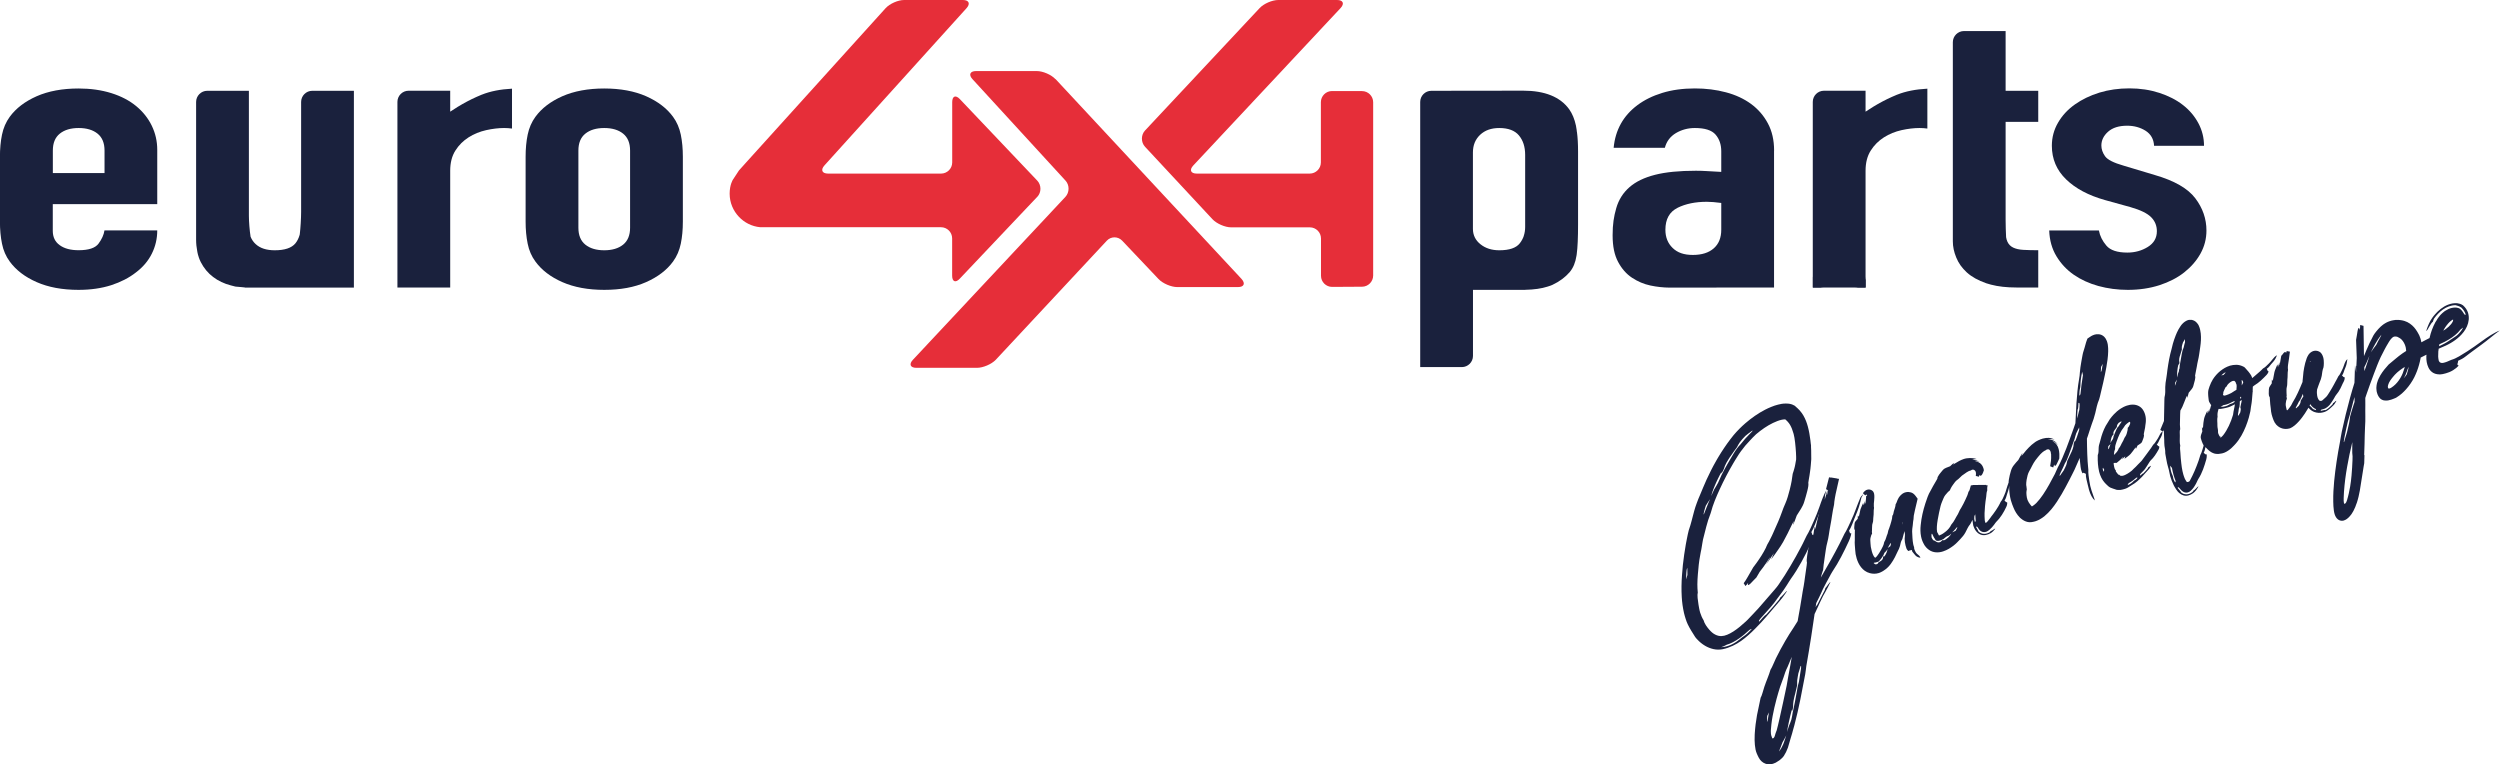 <?xml version="1.0" encoding="UTF-8"?> <svg xmlns="http://www.w3.org/2000/svg" id="Calque_2" viewBox="0 0 413.04 126.27"><defs><style> .cls-1 { fill: #e62e39; } .cls-2 { fill: #1a213d; } </style></defs><g id="Calque_1-2" data-name="Calque_1"><g><g><path class="cls-1" d="M174.38,13.08c-.69-.74-2.08-1.34-3.09-1.34h-10.02c-1.01,0-1.28.61-.59,1.35l15.36,16.75c.68.74.67,1.95-.02,2.69l-25.19,26.91c-.69.73-.44,1.33.57,1.33h10.02c1.01,0,2.4-.6,3.1-1.33l18.35-19.68c.69-.73,1.83-.73,2.53,0l6.01,6.34c.69.73,2.09,1.33,3.1,1.33h10.02c1.01,0,1.27-.6.59-1.35l-30.72-33.01Z"></path><path class="cls-1" d="M220.07,15.04c-1.01,0-1.84.83-1.84,1.84v9.96c0,1.01-.83,1.84-1.84,1.84h-18.66c-1.01,0-1.27-.6-.58-1.34L221.48,1.34c.69-.74.43-1.34-.58-1.34h-9.7c-1.01,0-2.4.6-3.09,1.34l-18.93,20.22c-.69.74-.69,1.95,0,2.69l11.13,11.96c.69.74,2.08,1.35,3.09,1.35h13.01c1.01,0,1.84.83,1.84,1.84v6.17c0,1.01.83,1.83,1.84,1.83l4.94-.03c1.01,0,1.84-.84,1.84-1.85v-28.63c0-1.01-.83-1.84-1.84-1.84h-4.94Z"></path><path class="cls-1" d="M171.38,32.52c.69-.73.69-1.93,0-2.67l-12.8-13.48c-.7-.73-1.26-.5-1.26.51v9.96c0,1.01-.83,1.84-1.84,1.84h-18.66c-1.01,0-1.28-.61-.6-1.36L159.68,1.36c.68-.75.41-1.36-.6-1.36h-9.7c-1.01,0-2.39.61-3.07,1.36l-22.99,25.43c-.68.75-1.23,1.37-1.23,1.37,0,0-.45.7-1.01,1.54,0,0-.53.81-.53,2.3s.59,2.83,1.54,3.83c.9.95,2.14,1.59,3.52,1.71.17.01,29.86,0,29.86,0,1.01,0,1.84.83,1.84,1.84v6.16c0,1.01.57,1.24,1.26.5l12.81-13.53Z"></path><path class="cls-2" d="M8.72,33.72v4.42c0,1.03.38,1.82,1.15,2.37.77.56,1.81.83,3.12.83,1.65,0,2.75-.36,3.29-1.09.54-.73.87-1.45.98-2.18h8.72c0,1.37-.3,2.65-.9,3.85-.6,1.2-1.47,2.22-2.61,3.08-1.14.9-2.51,1.6-4.1,2.12-1.6.51-3.39.77-5.39.77-2.68,0-4.99-.43-6.92-1.28-1.94-.85-3.42-1.99-4.45-3.4-.63-.85-1.06-1.84-1.28-2.95-.23-1.11-.34-2.33-.34-3.65v-10.71c0-1.32.11-2.54.34-3.65.23-1.11.65-2.09,1.28-2.95,1.03-1.41,2.51-2.54,4.45-3.4,1.94-.85,4.24-1.28,6.92-1.28,1.99,0,3.8.26,5.43.77,1.62.51,2.99,1.23,4.1,2.15,1.11.92,1.97,2,2.57,3.24.6,1.24.9,2.56.9,3.97v8.98H8.72ZM8.72,28.59h8.55v-3.72c0-1.24-.38-2.17-1.15-2.79-.77-.62-1.81-.93-3.12-.93s-2.35.31-3.12.93c-.77.62-1.15,1.55-1.15,2.79v3.72Z"></path><path class="cls-2" d="M86.84,25.9c0-1.32.11-2.54.34-3.65.23-1.11.65-2.09,1.28-2.95,1.03-1.41,2.51-2.54,4.45-3.4,1.94-.85,4.25-1.28,6.92-1.28s4.99.43,6.92,1.28c1.94.86,3.42,1.99,4.45,3.4.63.86,1.05,1.84,1.28,2.95.23,1.11.34,2.33.34,3.65v10.71c0,1.33-.11,2.54-.34,3.65-.23,1.11-.66,2.1-1.28,2.95-1.03,1.41-2.51,2.54-4.45,3.4-1.94.86-4.25,1.28-6.92,1.28s-4.99-.43-6.92-1.28c-1.94-.85-3.42-1.99-4.45-3.4-.63-.85-1.06-1.84-1.28-2.95-.23-1.11-.34-2.33-.34-3.65v-10.71ZM95.56,37.63c0,1.24.38,2.17,1.15,2.79.77.62,1.81.93,3.12.93s2.35-.31,3.12-.93c.77-.62,1.15-1.55,1.15-2.79v-12.76c0-1.24-.38-2.17-1.15-2.79-.77-.62-1.81-.93-3.12-.93s-2.35.31-3.12.93c-.77.62-1.15,1.55-1.15,2.79v12.76Z"></path><path class="cls-2" d="M56.64,15h-5.05c-1.01,0-1.84.83-1.84,1.84v18.19c0,1.01-.1,2.66-.22,3.66,0,0,0,.05-.03.14-.16.54-.39,1-.69,1.37-.63.77-1.77,1.15-3.42,1.15-1.37,0-2.42-.34-3.16-1.03-.37-.34-.64-.74-.83-1.21-.16-1-.28-2.5-.28-3.45V15h-6.88c-1.01,0-1.84.83-1.84,1.84v22.78c0,.66.07,1.27.18,1.84,0,.02.02.12.05.28.04.19.1.45.21.76,0,0,0,.01,0,.01.08.24.19.51.33.79.51,1,1.2,1.83,2.05,2.47.85.64,1.82,1.1,2.91,1.38l.77.2c.25.02.48.04.69.06.18.02.37.04.55.05.21.02.34.03.34.04v.02h17.99V15h-1.84Z"></path><path class="cls-2" d="M79.59,15.64c-.29.11-.57.25-.86.37-1.03.46-2.07,1.01-3.12,1.65-.41.25-.82.51-1.23.79v-3.46h-6.88c-1.01,0-1.84.83-1.84,1.84v30.67h8.72v-19.3c0-1.32.29-2.44.86-3.33.57-.9,1.3-1.62,2.18-2.18.88-.56,1.85-.95,2.91-1.19,1.05-.23,2.04-.35,2.95-.35.44,0,.88.03,1.31.09v-6.59c-1.93.1-3.59.43-4.99.99"></path><path class="cls-2" d="M355.89,24.1c-.06-1.11-.53-1.94-1.41-2.5-.88-.55-1.9-.83-3.03-.83-1.37,0-2.42.33-3.16.99-.74.66-1.11,1.42-1.11,2.28,0,.6.2,1.19.6,1.76.4.58,1.42,1.1,3.08,1.57l5.13,1.54c3.25.94,5.48,2.22,6.71,3.85,1.23,1.62,1.84,3.4,1.84,5.32,0,1.37-.33,2.64-.98,3.81-.66,1.18-1.55,2.21-2.69,3.11-1.14.9-2.51,1.6-4.1,2.12-1.6.51-3.33.77-5.22.77-1.71,0-3.33-.22-4.87-.64-1.54-.43-2.89-1.05-4.06-1.86-1.17-.81-2.12-1.83-2.86-3.05-.74-1.22-1.14-2.64-1.2-4.26h8.21c.17.9.58,1.73,1.24,2.5.65.77,1.81,1.15,3.46,1.15,1.25,0,2.38-.31,3.38-.93,1-.62,1.5-1.48,1.5-2.6,0-.9-.31-1.67-.94-2.31-.63-.64-1.77-1.2-3.42-1.67l-4.19-1.16c-2.74-.77-4.89-1.91-6.45-3.43-1.57-1.52-2.35-3.37-2.35-5.55,0-1.37.34-2.64,1.02-3.81.68-1.18,1.61-2.18,2.78-3.01,1.17-.83,2.52-1.48,4.06-1.96,1.54-.47,3.19-.7,4.96-.7s3.41.25,4.92.74c1.51.49,2.81,1.15,3.89,1.99,1.08.83,1.94,1.84,2.57,3.01.63,1.18.94,2.43.94,3.75h-8.21Z"></path><path class="cls-2" d="M293.11,24.87c0-1.71-.34-3.21-1.03-4.49-.68-1.28-1.61-2.35-2.78-3.21-1.17-.85-2.55-1.5-4.15-1.92-1.6-.43-3.31-.64-5.13-.64-2,0-3.79.25-5.39.74-1.6.49-2.96,1.17-4.1,2.02-2.34,1.75-3.65,4.1-3.93,7.05h8.46c.28-1.07.9-1.88,1.84-2.44.94-.55,1.98-.83,3.12-.83,1.65,0,2.79.36,3.42,1.09.63.73.94,1.65.94,2.76v3.4c-.91-.04-1.68-.08-2.31-.13-.63-.04-1.25-.06-1.88-.06-2.74,0-4.99.22-6.75.67-1.77.45-3.18,1.13-4.23,2.05-1.05.92-1.78,2.07-2.18,3.46-.4,1.39-.6,2.64-.6,4.48s.3,3.26.9,4.39c.6,1.13,1.37,2.01,2.31,2.63.94.62,1.95,1.05,3.03,1.28,1.08.23,2.14.34,3.16.35.35,0,17.27-.02,17.27-.02v-22.63ZM277.16,34.33c1.34-.66,2.95-.99,4.83-.99.63,0,1.42.06,2.39.19v4.42c0,1.33-.41,2.35-1.24,3.08-.83.73-1.98,1.09-3.46,1.09s-2.54-.38-3.33-1.15c-.8-.77-1.2-1.77-1.2-3.01,0-1.75.67-2.96,2.01-3.62"></path><path class="cls-2" d="M260.53,21.82c-.02-.14-.03-.27-.05-.41-.03-.23-.07-.46-.11-.66-.23-1.07-.6-1.97-1.11-2.69-1.48-2.05-4.02-3.08-7.61-3.08-.28,0-15.17.02-15.17.02-1.01,0-1.84.83-1.84,1.84v43.81h6.88c1.01,0,1.84-.83,1.84-1.84v-10.92h8.56s.02,0,.06-.01c1.49-.03,2.71-.21,3.71-.53.17-.05.34-.11.51-.17.1-.04.2-.08.29-.12,1.17-.55,2.12-1.26,2.86-2.12.57-.68.94-1.58,1.11-2.69.01-.08.02-.17.04-.26.15-1.11.22-2.75.22-4.93v-12.01c0-1.26-.06-2.32-.18-3.22M251.76,38.97c-.15.44-.37.85-.67,1.23-.6.77-1.73,1.15-3.38,1.15-1.25,0-2.29-.33-3.12-1-.41-.33-.71-.69-.92-1.11-.21-.43-.32-.9-.32-1.42v-12.63c0-.6.1-1.15.3-1.64.2-.48.5-.91.89-1.28.8-.75,1.85-1.12,3.16-1.12,1.48,0,2.57.41,3.25,1.22.34.41.6.88.77,1.41.17.53.26,1.13.26,1.8v11.93c0,.52-.08,1.01-.23,1.46"></path><path class="cls-2" d="M306.4,47.51h1.84v-1.84c0,1.01-.83,1.84-1.84,1.84"></path><path class="cls-2" d="M299.52,45.67v1.84h1.84c-1.01,0-1.84-.83-1.84-1.84"></path><path class="cls-2" d="M313.43,15.64c-.28.11-.57.25-.86.37-1.03.46-2.07,1.01-3.12,1.65-.41.25-.82.51-1.23.79v-3.46h-6.88c-1.01,0-1.84.83-1.84,1.84v30.67h8.72v-19.3c0-1.32.29-2.44.86-3.33.57-.9,1.3-1.62,2.18-2.18.88-.56,1.85-.95,2.91-1.19,1.05-.23,2.04-.35,2.95-.35.44,0,.88.03,1.31.09v-6.59c-1.93.1-3.59.43-4.99.99"></path><path class="cls-2" d="M331.36,15V5.13h-6.88c-1.01,0-1.84.83-1.84,1.84v32.91c0,.86.18,1.74.56,2.66.37.92.95,1.74,1.75,2.47.8.73,1.87,1.32,3.21,1.79.25.09.52.16.79.23,1.19.31,2.58.47,4.21.47h3.59v-6.16c-.97,0-1.8-.02-2.48-.06-.68-.04-1.24-.17-1.67-.38-.43-.21-.74-.53-.94-.96-.1-.21-.17-.46-.22-.75-.04-.79-.08-2-.08-2.88v-16.18h5.39v-5.13h-5.39Z"></path></g><g><path class="cls-2" d="M309.28,87.79c0-.17,0-.34.01-.52.02-.27,0-.59.09-.8.09-.22.08-.36.1-.54.02-.19,0-.37.04-.57.08-.5,0-.92.1-1.45.01-.07-.03-.13-.03-.21,0-.17-.01-.34,0-.52.03-.31.07-.62.08-.98,0-.09,0-.19,0-.3,0-.06,0-.12-.02-.19,0-.04-.01-.07-.02-.13l-.02-.08s-.02-.07-.04-.11c0-.02-.01-.03-.03-.06-.01-.03-.03-.05-.04-.08-.02-.02-.03-.05-.05-.07-.02-.03-.06-.07-.09-.09-.03-.03-.07-.06-.11-.08-.04-.03-.1-.06-.16-.08-.12-.05-.23-.06-.35-.06-.13,0-.2.03-.28.05-.04.01-.08.03-.11.04-.02.01-.05.02-.07.04-.02.01-.04.03-.07.04l-.03.02-.02.02s-.05.04-.08.06c-.03.02-.04.04-.06.06l-.05.05s-.05.06-.08.09c-.03.03-.04.05-.06.08-.02.03-.04.05-.05.07.13.13.26.25.39.36.05-.05.13-.12.22-.2-.02.14.03.2.09.22.06.03.14.02.21.02.02,0,.03,0,.04.01,0,0,0,.01,0,0,0-.01-.01-.03-.02-.04-.01-.03-.02-.04-.02-.06,0,0,0-.02,0-.03,0,0,0,0,0-.01,0-.02,0,0,0,0,0,0-.02.03-.03.03-.02.02-.04.04-.07.05-.02.01-.07.04-.1.05-.02,0-.04.01-.05.02h-.02s0,0,0,0h0s-.02.01-.04.03c-.02.02-.05.04-.08.06,0,.07,0,.17,0,.27,0,.1-.02.2-.03.3-.02.2-.05.4-.08.61h-.05c0-.11-.01-.24-.03-.39-.05.22-.1.41-.18.69-.06-.16-.09-.27-.12-.37-.09.21-.17.39-.25.58-.07.15-.14.31-.19.48-.08.33-.14.67-.22,1.01-.02.07-.06.14-.1.21-.03-.09-.05-.15-.07-.21l-.04.04c0,.15-.01.3-.02.49-.11.13-.22.26-.34.39-.09.1-.17.24-.18.41-.01.37-.15.87.05,1.06.02.02.01.13,0,.2,0,.14,0,.28-.01.43,0,.07,0,.16,0,.22,0,.06,0,.13,0,.19,0,.05,0,.1,0,.15v.16c0,.11,0,.21,0,.31-.05.55.03,1.06.06,1.62.02.47.1.95.25,1.43.15.48.36.97.72,1.43.33.43.83.83,1.47.99.46.12.97.13,1.45-.02.07-.02.15-.05.22-.08.07-.03.14-.07.21-.1.07-.04.14-.07.21-.11.06-.04.13-.08.19-.12.51-.32.86-.7,1.15-1.08.28-.38.5-.76.7-1.14.16-.31.29-.64.44-.92.17-.3.31-.61.39-.91.1-.39.13-.75.37-1.1.03-.04.05-.15.07-.23l.31-1.14.15-.56.16-.57c.12-.42.21-.81.29-1.2.06-.28.11-.56.17-.83.04-.2.12-.4.15-.58.01-.12.02-.23.04-.34.02-.1.05-.21.11-.28,0-.01.01-.03.01-.04,0-.01,0-.04,0-.04v-.02s0,0,0,0h0s-.03-.01-.03-.01l-.06-.03s-.07-.05-.11-.07c-.03-.02-.07-.06-.1-.07-.06-.03-.11-.08-.15-.12-.08-.07-.13-.15-.15-.19-.02-.05,0-.04-.02,0-.02.06-.07.14-.18.26-.02.03-.05.05-.08.07-.03.04-.07.07-.11.11-.04.03-.08.07-.11.1l-.03.02h0s0,0,0,0l-.14-.7c-.02.19-.03.38-.02.55,0,.18,0,.34-.04.52-.08.32-.11.64-.16.95-.04.32-.06.64-.09.96-.01.13-.02.26-.03.39,0,.13,0,.26-.02.4,0,.13-.01.27-.03.4-.01.13-.03.27-.05.41-.03.2.03.43.06.65.17-.04.12-.44.25-.51-.04-.07-.08-.11-.08-.15,0-.18.03-.35.04-.53l.06-.53c.12-.12.13-.34.13-.54.19-.01.23.06.17.41-.03.2-.05.41-.07.61-.01.2-.02.4.03.59,0,.02,0,.06,0,.09.01.13.02.26.04.39l.02.19.03.19c.02.13.04.28.02.39-.12.72.02,1.46.26,2.15.1.24.34.47.41.38.12-.15.32-.07.48-.16.02.07.02.13.04.19.02.06.03.12.1.18.08.08.15.18.23.28.04.05.08.09.12.14.04.05.07.1.12.14.06.06.12.11.18.15.06.04.14.07.2.1l.1.04s.07.02.11.03c.07.02.14.03.21.05-.03-.14-.11-.24-.19-.33-.04-.05-.09-.09-.14-.13-.05-.04-.09-.09-.14-.12-.04-.03-.08-.06-.11-.09-.03-.04-.06-.07-.09-.11l-.09-.11s-.05-.09-.07-.14c-.02-.05-.05-.11-.08-.16-.03-.05-.05-.12-.07-.17-.04-.12-.08-.23-.06-.36,0-.05-.04-.13-.06-.2l-.03-.08-.02-.08-.04-.16c-.13-.65-.14-1.37-.18-2.1,0-.14,0-.29.02-.42.07-.39.1-.8.14-1.21.04-.28.11-.56.1-.85,0-.04,0-.08.01-.13.12-.6.25-1.2.4-1.8l.11-.46.13-.55-.33-.45c-.05-.06-.09-.12-.15-.18-.02-.02-.07-.07-.11-.11-.04-.04-.09-.07-.13-.11-.02-.01-.05-.04-.09-.06-.04-.02-.07-.04-.11-.06-.04-.02-.08-.04-.12-.05l-.06-.02s-.05-.02-.08-.02c-.11-.03-.23-.05-.35-.06-.12,0-.26.01-.39.04-.06.01-.14.03-.19.05-.05.02-.1.04-.15.06-.05.02-.1.05-.15.08l-.07.04s-.03.02-.05.04c-.13.09-.26.22-.32.28-.04.04-.07.08-.11.13-.03.04-.05.07-.08.1l-.07.1s-.04.06-.05.08c-.14.24-.21.43-.27.6-.06.17-.12.32-.21.43-.02.43-.2.81-.3,1.18-.07.26-.08.59-.24.71-.02.2-.03.35-.06.5-.04.19-.09.37-.14.54-.05.18-.11.36-.16.54-.05.18-.11.36-.18.53-.09.23-.18.42-.2.65,0,.07-.02.15-.05.21-.21.44-.27.96-.54,1.36-.01.02-.03.05-.03.08-.06.43-.29.84-.48,1.19-.23.42-.48.81-.69,1.07-.03.03-.05.06-.08.09-.02.02-.05.04-.07.07-.02.03-.04.03-.06.05-.02.02-.03.02-.04.03,0,0,0,0-.01.01h0s0,0,0,0c0,0,0,0,0,0,0,0,0,0,0,0,0,0-.01.06-.02.05-.01,0-.06-.03-.13-.1-.07-.07-.16-.2-.24-.38-.16-.34-.29-.82-.38-1.33-.06-.32-.04-.69-.08-1.01-.02-.16,0-.31.02-.45.03-.12.08-.31.12-.44.03-.1.09-.18.15-.28-.02-.14-.04-.25-.04-.36ZM311.29,91.94s-.01-.06-.02-.09c-.08.05-.16.16-.16.23,0,.06,0,.12-.02.18-.02.06-.04.11-.08.16-.03.06-.08.1-.13.15-.03.02-.05.05-.08.07-.03.02-.06.04-.09.06-.13.08-.26.17-.37.23-.02.04-.04.08-.06.12-.02.04-.05.08-.09.11-.08.06-.2.07-.32.08-.1-.04-.2-.1-.3-.19,0-.04.02-.07.05-.08.03-.02.07-.02.13-.02.13,0,.26-.03.4-.11.09.02.22-.03.37-.21.2-.23.43-.52.62-.85,0-.01.02-.02.03-.03.06-.14.1-.3.17-.41.08-.12.2-.19.3-.3.06-.07.11-.19.2-.34,0,.12-.05.36-.15.6-.1.24-.25.5-.39.67ZM315.03,83.5c-.1.51-.16.99-.23,1.47-.2.18-.18.16-.17-.22,0-.2.11-.28.1-.45-.01-.16-.02-.34,0-.51.02-.16.07-.33.12-.58.08.13.13.21.18.29ZM311.89,90.52c.17-.28.32-.53.47-.81.1.07.03.29-.04.52-.15.1-.27.19-.42.29ZM314.14,86.51c.08-.06.14-.11.26-.21-.12.27-.06.53-.26.63,0-.12,0-.25,0-.42Z"></path><path class="cls-2" d="M301.32,93.16c.06-.44.12-.9.19-1.36.11-.69.2-1.51.36-2.06.16-.57.2-.92.28-1.36.08-.48.13-.93.23-1.41.13-.63.21-1.19.3-1.77.09-.57.18-1.15.33-1.79.04-.16.02-.32.05-.51.06-.4.12-.82.21-1.24.18-.82.37-1.65.57-2.54l-1.65-.26c-.16.61-.32,1.28-.5,1.96.17.1.32.18.48.26.05-.15.13-.37.21-.59.09.92.68-.61,1.02-1.06l.1-.38-.97-.16c-.22.95-.45,1.9-.67,2.86l-.05.04c.05-.32.1-.64.16-1.03-.16.57-.29,1.06-.49,1.79.01-.42.02-.69.03-.93-.18.55-.35,1.03-.51,1.52-.13.4-.27.81-.38,1.24-.21.85-.4,1.72-.6,2.58-.04.18-.11.35-.17.54,0-.21,0-.36,0-.51l-.06.11c-.06.38-.12.76-.19,1.22-.16.33-.32.69-.47,1.02-.12.25-.26.62-.32,1.04-.13.9-.42,2.12-.27,2.56.01.04-.03.31-.05.48-.09.65-.19,1.3-.28,1.96-.07.47-.12.97-.21,1.43-.25,1.24-.38,2.42-.62,3.69-.4,2.11-.72,4.27-1.07,6.4-.17.99-.33,1.98-.51,2.96-.13.71-.26,1.42-.39,2.12-.08.44-.14.9-.23,1.33-.39,1.8-.75,3.6-1.17,5.4-.09.37-.17.75-.26,1.12-.05.19-.09.37-.14.55-.02.09-.05.18-.07.27l-.02.06v.02s-.03.05-.03.05c-.05.13-.1.26-.14.38-.03.09-.06.18-.09.3-.03.12-.07.26-.15.37-.06.09-.13.16-.22.17-.09,0-.15-.11-.16-.25,0-.06-.04-.09-.06-.13-.08-.21-.1-.48-.1-.75v-.19s.03-.33.03-.33c.02-.22.04-.45.06-.67.05-.45.12-.9.2-1.35.17-.95.4-1.89.65-2.84.19-.68.38-1.37.6-2.04.17-.5.39-1.03.54-1.48.2-.62.37-1.18.71-1.84.05-.1.11-.26.16-.39.16-.39.32-.78.49-1.17.28-.64.62-1.31.88-1.88.18-.4.37-.76.62-1.16.22-.34.44-.68.66-1.02.11-.18.23-.36.33-.55.11-.18.21-.37.31-.55.4-.74.75-1.48,1.11-2.22.58-1.21,1.07-2.43,1.76-3.58.12-.2.24-.44.36-.68.06-.12.12-.24.18-.37.07-.13.13-.25.2-.38-.09-.01-.26.22-.42.44-.08.11-.16.23-.23.32-.07.1-.13.17-.18.19-.06.18-.07.29-.11.37-.42.78-.82,1.58-1.22,2.38-.23.22-.45.75-.67,1.24-.19-.03-.15-.21.25-1.02.47-.95.96-1.88,1.34-2.79.02-.06.08-.14.11-.21.3-.6.63-1.19.96-1.79.16-.3.35-.67.5-.89,1.04-1.54,1.9-3.27,2.7-5,.29-.61.5-1.42.36-1.33-.25.15-.18-.31-.34-.37.22-.4.35-.59.53-1.07.23-.65.57-1.41.84-2.12.2-.5.35-.96.46-1.4.03-.11.06-.22.09-.33l.08-.34.06-.24c.04-.07.08-.15.12-.22.07-.12.14-.25.21-.38-.07.06-.14.14-.21.21-.03.03-.08.1-.13.16-.05.06-.1.12-.14.18-.03.07-.06.14-.09.22-.03.09-.05.12-.07.17-.04.09-.08.19-.12.29-.09.2-.17.41-.25.63-.08.21-.16.43-.24.64-.25.68-.5,1.29-.8,1.93-.35.74-.7,1.56-1.09,2.16-.07.12-.2.41-.3.62-.15.32-.31.64-.47.95-.47.92-.96,1.83-1.46,2.73-.5.91-1.01,1.8-1.54,2.7-.1.17-.2.34-.3.52-.11.19-.22.37-.33.53-.64.99-1.13,2.04-1.63,3.06-.34.7-.71,1.38-1.02,2.07-.04.09-.1.2-.15.3-.38.7-.77,1.37-1.2,2.01-.48.71-.93,1.43-1.36,2.17-.56.95-1.07,1.93-1.56,2.91-.31.62-.56,1.37-.89,1.88-.27.93-.7,1.86-1.01,2.79-.22.65-.4,1.49-.62,1.83-.12.52-.19.92-.28,1.34-.11.51-.22,1.02-.32,1.54-.09.5-.16,1.01-.23,1.52-.03.25-.06.51-.08.76-.01.13-.02.25-.03.38,0,.08-.01.17-.02.25,0,.11-.01.22-.02.33-.03.6-.02,1.16.03,1.68.05.52.14,1,.31,1.4.05.11.1.24.16.36.06.11.11.23.16.32.13.25.29.46.47.62.18.17.38.29.64.39.25.09.6.14.89.09.15-.02.29-.05.43-.1.14-.04.27-.1.39-.16.22-.12.41-.24.6-.38.19-.14.37-.31.54-.48.06-.06.15-.17.2-.25.25-.38.48-.84.67-1.37.15-.54.31-1.07.47-1.61.08-.25.15-.51.23-.76.04-.15.08-.3.12-.45.08-.3.17-.6.25-.89.75-2.81,1.26-5.63,1.79-8.42.1-.52.1-.85.18-1.35.57-3.21,1.06-6.4,1.51-9.57.14-1.01.36-2.08.47-3.02.12-.98.32-1.69.53-2.47.08-.3.18-.54.27-.83.04-.41.06-.69.1-.99ZM296.04,117.31c0,.06.02.12.03.2.1-.22.19-.59.18-.76-.01-.29.01-.6.07-.95.06-.35.15-.74.27-1.18.12-.44.22-.95.33-1.41,0-.26-.02-.49.01-.82.03-.31.12-.72.19-1.15.1-.34.23-.74.38-1.22.08-.04.11.08.02.66-.09.6-.19,1.19-.31,1.97-.13.4-.26.98-.37,1.74-.16,1.02-.39,2.11-.62,3.17,0,.03-.02.08-.03.11-.07.42-.13.87-.23,1.23-.11.39-.26.67-.4,1.04-.09.24-.17.57-.3,1,.04-.61.45-2.46.77-3.64ZM296.63,105.98c.33-.57.67-1.11,1.01-1.65.35-.55.66-1.11.95-1.67.38-.36.35-.32-.08.56-.11.23-.22.39-.33.54-.1.15-.2.29-.31.49-.1.19-.2.38-.3.57-.11.19-.21.39-.33.58-.2.35-.44.72-.76,1.28.06-.3.1-.51.14-.7ZM295.12,121.5c-.09.27-.18.53-.26.78-.09.25-.16.5-.26.72-.2.45-.41.83-.67,1.16.01-.11.1-.31.21-.57.11-.26.24-.59.36-.95.21-.34.38-.68.63-1.16ZM291.97,118.28c.09-.18.16-.31.31-.59-.18.67-.14,1.25-.35,1.59,0-.3.01-.6.04-1.01Z"></path><path class="cls-2" d="M296.02,79.41c-.04.24-.09.49-.15.74-.06.25-.12.5-.18.76-.1.38-.22.8-.33,1.19-.05.2-.12.39-.19.57-.07.18-.13.35-.2.5-.07.15-.13.29-.18.42-.06.13-.1.25-.15.36-.09.23-.17.45-.25.68-.09.26-.2.51-.29.77-.1.25-.2.51-.31.76-.16.33-.3.65-.43.97-.13.31-.28.62-.41.93-.13.31-.28.61-.44.92-.08.16-.16.31-.24.48-.09.16-.18.32-.28.49-.1.17-.14.34-.24.55-.11.21-.22.42-.34.64-.12.22-.24.43-.38.64-.12.18-.24.37-.36.55-.12.18-.25.36-.37.54-.12.18-.26.35-.39.53l-.25.33c-.07.12-.13.23-.2.35-.23.4-.46.8-.69,1.2-.12.2-.24.4-.35.59-.12.19-.24.37-.34.49.12.15.2.31.28.46.07-.07.14-.14.22-.22.08-.09.16-.19.24-.3-.07.26-.06.36.01.36.08,0,.22-.1.38-.25.33-.31.73-.8.97-1,.18-.3.35-.6.52-.89l.05-.08s.04-.05.05-.06c.05-.07.1-.13.15-.2.1-.14.21-.27.31-.4.19-.27.38-.54.57-.81.18-.27.36-.54.53-.81l.07-.03c-.19.34-.38.68-.63,1.1.22-.29.4-.56.61-.85.2-.29.41-.61.66-.99-.2.47-.33.77-.45,1.04.21-.28.4-.54.59-.8.19-.26.36-.51.54-.77.3-.42.58-.85.85-1.32.26-.46.51-.94.75-1.42l.35-.72c.12-.24.24-.48.35-.72.09-.2.21-.39.33-.59-.06.25-.11.42-.15.6l.09-.12c.17-.43.35-.87.53-1.4.24-.37.5-.77.72-1.14.09-.14.19-.32.28-.52.1-.2.19-.43.26-.68.15-.54.36-1.16.49-1.74.07-.28.13-.55.16-.78.03-.23.03-.42,0-.55,0-.05.05-.37.09-.58.08-.39.13-.79.19-1.19.03-.2.06-.4.08-.6.02-.2.04-.41.06-.62.02-.3.05-.6.07-.91-.01-.3-.02-.59-.01-.88.01-.39-.01-.75-.03-1.12v-.28s-.04-.28-.04-.28c-.02-.18-.04-.37-.06-.55-.1-.74-.21-1.48-.42-2.26-.17-.62-.39-1.24-.74-1.84-.09-.15-.18-.3-.29-.44-.1-.14-.22-.28-.33-.41-.12-.13-.24-.26-.36-.36l-.17-.15c-.1-.09-.18-.17-.27-.25-.12-.06-.24-.12-.36-.18-.13-.05-.25-.1-.39-.12-.07-.01-.13-.03-.2-.04-.07-.01-.15-.02-.22-.02-.13-.01-.24-.01-.35-.01-.46,0-.86.08-1.25.18-.39.1-.76.22-1.11.37-.36.14-.7.3-1.03.47-1.18.61-2.25,1.37-3.24,2.22-.71.61-1.37,1.28-1.97,1.99-.38.45-.72.94-1.06,1.39-.36.49-.65.96-.97,1.44-.15.24-.3.49-.45.73l-.22.37-.21.37c-.57.99-1.07,2.01-1.55,3.04-.39.85-.75,1.76-1.09,2.56-.09.22-.19.44-.28.66-.09.22-.17.44-.25.66-.08.22-.16.44-.23.65-.07.22-.13.43-.19.64-.16.54-.27,1.08-.42,1.6-.07.26-.14.53-.22.79-.08.27-.17.53-.26.8-.05.14-.11.44-.16.67-.07.28-.12.56-.17.84-.05.28-.11.56-.16.84-.09.56-.19,1.13-.27,1.69-.17,1.13-.28,2.26-.36,3.4-.09,1.19-.11,2.39-.04,3.6.05.87.17,1.75.37,2.63.04.16.08.33.13.5.04.17.1.33.15.49.05.16.11.31.16.46.06.15.12.29.18.42.18.36.35.69.56,1.03.2.34.42.69.67,1.07.07.12.23.28.35.41.37.4.8.76,1.3,1.05.41.24.87.43,1.37.54.49.11,1.01.11,1.46.03.64-.12,1.17-.32,1.74-.58.99-.46,1.81-1.09,2.56-1.75.75-.66,1.43-1.37,2.1-2.08,1.09-1.17,2.06-2.4,3.14-3.63.19-.22.39-.47.58-.74.1-.13.2-.28.3-.42.1-.15.2-.29.29-.43-.09-.01-.31.24-.54.5-.23.25-.46.51-.57.55-.11.2-.16.32-.23.4-.68.82-1.37,1.63-2.09,2.42-.32.19-.75.72-1.17,1.19-.17-.08-.05-.26.68-1.05.85-.92,1.68-1.85,2.34-2.82.04-.06.12-.15.17-.22.24-.32.48-.63.71-.96.12-.16.23-.33.34-.5.11-.17.22-.33.33-.5.1-.17.22-.35.33-.53.11-.18.22-.35.31-.48,1.28-1.76,2.32-3.76,3.26-5.77.34-.71.6-1.64.45-1.53-.26.19-.17-.35-.33-.4.25-.46.39-.7.6-1.25.27-.75.64-1.65.95-2.48.06-.15.11-.29.16-.43.05-.14.09-.28.14-.42.09-.27.16-.54.24-.8.14-.52.26-1.03.4-1.56-.2.32-.4.76-.59,1.24-.2.48-.38,1.01-.55,1.5-.14.4-.28.78-.43,1.15-.15.37-.31.74-.47,1.12-.39.86-.79,1.82-1.23,2.52-.08.14-.23.47-.35.72-.18.37-.35.74-.55,1.1-.55,1.06-1.14,2.11-1.75,3.14-.61,1.03-1.24,2.05-1.91,3.01-.06.09-.13.18-.19.27-.07.09-.13.17-.2.26-.13.17-.28.35-.42.5-.86.96-1.69,1.98-2.56,2.95-.6.67-1.22,1.29-1.82,1.93-.08.09-.18.19-.28.27-.67.62-1.36,1.2-2.06,1.65-.7.45-1.39.75-1.95.76-.18,0-.36,0-.53-.05-.17-.04-.36-.11-.53-.2-.35-.17-.67-.46-.97-.8-.37-.43-.81-1.01-.94-1.56-.24-.38-.43-.82-.57-1.27-.03-.11-.07-.23-.09-.34l-.07-.33c-.03-.11-.04-.23-.06-.34-.02-.12-.04-.23-.06-.35-.1-.65-.23-1.51-.11-1.91-.05-.53-.07-.96-.07-1.4,0-.54.04-1.09.08-1.64.08-1.06.19-2.17.39-3.18.03-.17.06-.34.09-.5.03-.16.06-.32.1-.48.06-.32.11-.64.16-.97.03-.19.07-.44.11-.62.37-1.39.68-2.92,1.22-4.23.03-.07.07-.18.08-.24.33-1.29.9-2.62,1.46-3.84.68-1.47,1.42-2.9,2.24-4.29l.31-.52.32-.51c.11-.17.22-.34.32-.51.11-.16.21-.32.33-.47.45-.62.94-1.21,1.47-1.75.4-.41.62-.69,1.03-1.05.87-.74,1.81-1.39,2.78-1.86.24-.12.48-.22.72-.31.23-.09.47-.16.68-.21.21-.05.41-.07.54-.07.02,0,.04,0,.05,0h.02s0,0,0,0c0,0,0,0,0,0,0,0,.01,0,.02,0h0s0,0,0,0h0s0,0,0,0h.01s.16.15.16.15c.05.04.09.08.13.12.04.04.08.08.11.12.07.08.14.16.2.24.06.09.12.18.18.27.23.39.42.87.56,1.39.02.06.04.12.05.18l.04.19c.03.13.05.25.08.38.04.27.08.53.11.8.03.27.05.55.08.81.02.27.04.54.06.8.02.26.02.5.03.73,0,.12,0,.23,0,.34v.08s-.01.08-.01.08c0,.05-.02.11-.03.16-.04.21-.07.41-.11.62l-.06.3c-.02.1-.05.21-.08.32-.08.33-.18.6-.28.91-.06.44-.1.75-.16,1.09ZM284.42,78.02c-.01.07-.02.14-.04.23.17-.22.37-.6.43-.79.1-.32.23-.66.43-1.02.1-.18.21-.37.34-.57.06-.1.13-.2.2-.31.07-.1.15-.21.23-.32.16-.21.32-.45.48-.69.16-.23.33-.46.49-.67.07-.14.13-.26.21-.4.07-.14.16-.28.27-.43.21-.3.55-.66.89-1.02.31-.26.69-.56,1.16-.89.09.02.02.13-.47.6-.49.49-.95,1-1.5,1.7-.17.17-.36.38-.56.65-.2.27-.41.59-.64.98-.31.51-.62,1.06-.94,1.6-.15.28-.3.55-.46.83-.15.28-.29.56-.44.84-.02.04-.05.08-.06.11-.11.22-.2.45-.3.68-.1.23-.19.44-.29.64-.2.41-.42.7-.64,1.1-.13.26-.28.62-.5,1.09.04-.17.12-.42.22-.73.05-.15.11-.32.18-.49.07-.17.15-.36.22-.54.08-.19.16-.38.25-.57.09-.19.18-.38.27-.57.18-.38.37-.73.55-1.03ZM285.2,106.55c.78-.22,1.47-.62,2.1-1.05.63-.44,1.2-.93,1.75-1.44.26-.13.38-.2.34-.12-.05.08-.26.29-.69.7-.45.42-.72.52-1.13.87-.38.32-.84.65-1.35.91-.23.12-.49.22-.79.32-.3.09-.65.17-1.07.19.39-.13.64-.25.84-.37ZM282.54,82.44c-.1.22-.2.44-.29.66-.09.22-.18.43-.26.64-.18.42-.33.84-.5,1.27-.04-.06-.01-.26.06-.53.03-.13.07-.28.12-.44.05-.16.11-.33.16-.5.12-.19.23-.37.34-.54.12-.17.23-.35.37-.55ZM278.79,95c-.07.22-.13.39-.24.73.09-.82.02-1.51.22-1.92,0,.35,0,.71.02,1.19Z"></path><path class="cls-2" d="M322.33,80.62c.1-.18.21-.37.35-.55.09-.14.2-.28.31-.42.11-.13.22-.25.33-.33.11-.08.19-.15.27-.21.07-.07.13-.14.21-.2.08-.08.16-.15.24-.23.08-.08.16-.15.25-.2.23-.16.43-.32.64-.45.2-.13.42-.25.65-.29.03,0,.05-.02.08-.04.03-.02.04-.04.06-.05.09-.04.19-.08.29-.06.17.03.32.15.39.31.03.09.06.17.06.28,0,.03,0,.05,0,.09v.12c0,.07-.02.16-.03.24.19.04.35.08.52.13.02-.08.07-.19.1-.3.13.23.27.16.41-.04.06-.1.13-.22.18-.36.03-.07.05-.14.07-.2.02-.06.04-.12.06-.17-.06-.39-.21-.74-.45-1-.24-.26-.57-.41-.92-.47l-.02-.05c.11,0,.22.03.34.04.11.03.24.06.36.12-.16-.12-.34-.19-.54-.26-.1-.03-.21-.05-.32-.07-.12-.01-.24-.03-.38-.03.16-.05.29-.07.41-.1.12-.01.23-.02.33-.03-.1-.03-.21-.07-.31-.09-.11-.02-.21-.04-.32-.05-.1,0-.21-.01-.32-.02-.1,0-.18,0-.28,0-.15,0-.29.02-.44.04-.14.03-.29.05-.43.1-.56.19-1.06.47-1.52.77-.1.06-.2.1-.31.16.08-.11.15-.19.21-.27l-.08.02c-.09.08-.19.16-.29.25-.09.09-.19.18-.3.28-.22.08-.45.17-.67.26-.17.06-.38.19-.56.4-.09.12-.19.23-.3.36-.1.12-.2.25-.29.37-.17.25-.3.48-.28.64,0,.03-.09.17-.14.26-.19.32-.38.64-.57.98-.14.25-.26.51-.41.76-.2.33-.37.68-.5,1.04-.14.36-.25.72-.37,1.07-.2.6-.34,1.17-.48,1.76-.13.59-.23,1.2-.29,1.84-.06.59-.07,1.23.07,1.9.05.24.12.48.21.71.04.11.1.22.15.33.05.1.11.2.17.31l.06.1.09.12c.06.08.12.16.19.23.07.07.14.14.21.2.08.06.15.12.23.18.32.23.72.37,1.13.4.41.04.87-.04,1.21-.16.34-.11.65-.26.93-.42.28-.17.52-.33.77-.52.42-.32.78-.72,1.1-1.05.35-.36.66-.74.87-1.13.27-.5.44-.97.81-1.39.05-.06.1-.18.15-.28.24-.47.48-.94.71-1.41.24-.48.47-.96.7-1.45.24-.51.47-1.04.67-1.59.14-.41.26-.82.34-1.34v-.09s.03-.1.03-.1c0-.07.01-.14.02-.21l-2.25.02c-.03.2-.06.39-.06.57,0,.35.03.66-.06,1.05-.01.06,0,.15,0,.23,0,.23,0,.46,0,.68,0,.37-.02.78.03,1.12.03.24.04.46.03.72-.02.44,0,.89.04,1.32.02.22.05.43.08.64l.06.37c.04.14.1.29.15.4.09.19.19.38.35.57.15.18.36.37.64.49.14.06.29.1.45.12.16.01.32.01.46-.02.3-.05.55-.16.78-.28.33-.17.59-.49.81-.75-.07-.04-.21.06-.35.16-.14.1-.3.21-.38.19-.08.1-.12.17-.17.21-.26.15-.59.29-.96.28-.18,0-.37-.05-.53-.12-.16-.07-.29-.17-.4-.28-.06-.22-.27-.49-.4-.76.08-.05.14-.06.21,0,.07.06.13.19.27.39.09.12.19.23.32.32.13.09.29.15.46.16.34.03.66-.12.87-.32.03-.02.08-.05.11-.08.3-.25.54-.54.76-.83.11-.15.23-.34.33-.44.04-.04.09-.09.13-.14.04-.05.08-.08.12-.13.09-.09.17-.19.25-.28.16-.2.31-.4.45-.62.28-.43.52-.88.74-1.35.08-.16.13-.36.14-.51.01-.15,0-.25-.06-.24-.2.06-.23-.21-.39-.27.12-.2.21-.3.27-.55.09-.34.23-.74.35-1.11.17-.53.19-.98.23-1.46-.26.28-.41.78-.53,1.22-.09.36-.2.67-.35,1-.17.38-.32.79-.57,1.07-.05.05-.1.2-.15.3-.08.15-.16.31-.25.46-.26.44-.54.86-.84,1.26-.07.1-.15.2-.23.3l-.06.07-.04.06s-.04.05-.05.07l-.12.17c-.14.19-.28.38-.42.54-.1.12-.22.24-.32.29-.08.04-.14.07-.18.08-.01,0-.02,0-.03,0,0,0-.01,0-.01,0h0s0,0,0,0h0s0,.01,0,.01c0,.02.01.04.01.06,0,.02,0,.05,0,.07,0,.02,0,.03,0,.05.01.14-.02.18,0,.13,0-.02.02-.03.03-.06,0-.01.02-.03.03-.04l.03-.04c.04-.06.15-.18.12-.15-.01-.02-.05-.08-.08-.18l-.04-.11s0-.01-.04-.13c-.01-.05-.02-.11-.02-.16-.06-.77-.04-1.49.04-2.29.05-.51.11-1.04.2-1.57.05-.34.03-.73.17-1.02-.03-.29,0-.58.06-.87l-2.76.02s-.01.05-.04.12l-.02.09s-.02.07-.03.1c-.07.24-.14.62-.31.75-.07.23-.11.42-.19.6-.09.23-.2.46-.31.69-.21.44-.43.91-.68,1.32-.17.28-.33.51-.44.82-.03.09-.08.2-.13.27-.1.14-.19.3-.27.45-.08.14-.16.29-.24.44-.16.29-.33.56-.53.77-.02.02-.05.06-.06.08-.22.5-.62.91-.96,1.17-.1.08-.2.15-.31.23-.05.04-.12.08-.18.12-.05.03-.11.07-.16.09-.05.03-.1.06-.15.07-.05.02-.09.04-.13.06-.02.01-.04.01-.06.02-.02,0-.04.02-.05.02-.01,0-.02,0-.02,0,0,0,0,0-.01,0,0,0,0,0,0,0-.02-.04-.05-.08-.07-.13-.03-.05-.05-.1-.07-.15-.05-.14-.14-.19-.17-.34-.09-.48-.03-1.2.1-1.96.06-.38.14-.77.22-1.16.08-.4.17-.79.26-1.14.12-.46.32-.87.48-1.27.16-.41.43-.69.7-.99.11-.12.22-.2.34-.3.09-.2.14-.32.21-.45ZM321.08,89.3s.03-.06.05-.11c-.11.01-.26.07-.31.14-.04.05-.1.11-.15.15-.03.02-.06.04-.09.06-.03.02-.06.03-.09.04-.13.04-.28.05-.42,0-.14-.05-.3-.13-.4-.24-.09-.02-.19-.03-.28-.11-.09-.09-.18-.27-.26-.44-.02-.16-.03-.35,0-.58.03-.02.07-.02.1,0,.03.03.06.1.1.21.04.11.1.22.16.33.04.06.07.12.11.17.02.03.04.06.06.09.02.02.03.04.05.06.01.12.13.27.35.29.15.01.28,0,.44-.05.17-.05.39-.14.59-.26.01,0,.03,0,.04-.02.15-.11.3-.27.44-.36.15-.09.3-.12.46-.21.1-.06.21-.18.37-.32-.05.15-.23.4-.48.63-.24.23-.58.45-.83.55ZM326.35,84.07c-.03.69,0,1.34.07,1.99-.14.28-.13.26-.23-.24-.05-.26.04-.39,0-.62-.05-.21-.08-.45-.09-.68,0-.22.02-.45.04-.79.09.16.15.26.21.36ZM322.53,87.96c.3-.28.56-.57.82-.89.08.1-.09.36-.26.63-.19.1-.35.18-.56.26ZM326.28,83.18c.1-.07.17-.13.33-.24-.2.34-.22.67-.46.79.04-.16.08-.33.13-.55Z"></path><path class="cls-2" d="M334.76,80.19c0-.3.01-.61.07-.93.08-.47.22-1.05.43-1.4.22-.37.33-.62.48-.91.17-.32.33-.62.55-.91.29-.37.54-.7.82-1,.07-.07.14-.15.22-.21l.11-.1s.08-.06.11-.09c.08-.06.16-.11.24-.16.04-.03.07-.03.11-.05l.05-.03s.02,0,.03-.01c.04-.02.08-.08.15-.11.13-.06.3-.08.43,0,.11.08.18.19.23.32.01.03.02.08.03.13l.02.07v.09s.04.18.04.18v.2c.03.53-.04,1.13-.16,1.76.18.07.34.13.51.2.04-.13.1-.31.15-.49.09.37.25.25.41-.04.08-.14.16-.33.24-.5.07-.18.14-.34.2-.45,0-.13,0-.26.01-.39,0-.13,0-.26,0-.38-.01-.26-.05-.5-.11-.77-.13-.54-.46-1.05-.96-1.27l-.02-.06c.32.11.61.31.86.67-.15-.28-.34-.52-.62-.69-.27-.17-.62-.27-1.05-.25.5-.11.83-.06,1.12.03-.29-.18-.62-.27-.95-.3-.17,0-.33,0-.5.02-.17.02-.34.06-.51.1-.26.08-.5.17-.71.27-.11.05-.21.11-.31.16l-.15.09-.14.1c-.38.26-.71.56-1.02.88-.31.31-.59.64-.85.98-.05.07-.11.14-.18.2-.06.07-.12.13-.18.2.04-.09.07-.18.1-.25.03-.07.07-.14.1-.21l-.1.08c-.11.16-.2.32-.3.49-.09.17-.2.35-.3.55-.24.25-.49.54-.71.82-.09.11-.19.24-.28.41-.08.16-.18.35-.23.56-.13.44-.27.97-.34,1.44-.07.47-.06.89.04,1.09.02.04.02.3.02.47.02.63.11,1.25.27,1.86.12.44.29.87.46,1.28.23.55.53,1.06.99,1.54l.1.1s.08.07.12.1c.08.07.16.13.25.19.17.12.36.22.55.29.2.08.41.12.62.13.22,0,.44-.02.66-.08.09-.02.19-.04.28-.07.09-.03.18-.06.27-.1.09-.03.18-.08.26-.11.07-.04.15-.07.21-.11.28-.15.52-.33.76-.51.45-.37.83-.77,1.17-1.17.67-.81,1.2-1.66,1.69-2.49.45-.78.87-1.56,1.27-2.34l.43-.84.21-.42.21-.42c.18-.37.33-.76.49-1.11.69-1.49,1.22-3,1.73-4.51.21-.62.4-1.28.61-1.86.24-.63.46-1.27.6-1.87.18-.78.31-1.51.64-2.27.04-.1.08-.31.13-.47.39-1.59.76-3.18,1.06-4.82.15-.86.29-1.73.31-2.67,0-.34,0-.69-.06-1.08-.04-.2-.07-.4-.17-.64-.04-.11-.11-.25-.19-.38-.05-.07-.1-.14-.16-.21-.02-.03-.07-.07-.1-.11-.04-.04-.08-.07-.12-.1-.04-.04-.1-.07-.16-.11-.06-.03-.12-.06-.18-.09-.13-.05-.27-.08-.41-.1-.13,0-.27,0-.39,0-.11.02-.23.04-.33.07-.09.03-.18.06-.27.1-.08.04-.14.07-.22.11-.03.02-.07.04-.1.06l-.09.06c-.06.04-.11.08-.17.11l-.31.21-.13.35c-.04.1-.07.2-.1.29-.18.58-.28,1.1-.5,1.71-.03.1-.06.24-.08.37-.07.37-.14.73-.2,1.1-.1.6-.21,1.24-.24,1.77-.02.38-.06.72-.13,1.1-.24,1.34-.34,2.67-.44,4.01-.08,1.1-.08,2.18-.17,3.3-.03.4.02.89.05,1.34.17-.07.13-.89.25-1.04-.04-.16-.07-.24-.07-.31.03-.74.07-1.47.13-2.21.13-.24.14-.71.15-1.15.19-.04.22.11.16.84-.07.86-.15,1.72-.07,2.52,0,.05,0,.13,0,.19.02.55.04,1.09.07,1.64.01.27.04.6.02.82-.13,1.5-.02,3.05.17,4.57.06.54.3,1.16.37,1.04.14-.22.33.11.5.07.01.36,0,.55.1.94.14.52.26,1.16.42,1.73.11.4.25.74.41,1.04.16.3.36.55.55.72-.03-.19-.12-.43-.22-.71-.1-.29-.22-.61-.32-.93-.17-.52-.28-1.01-.36-1.56-.09-.63-.21-1.32-.17-1.89,0-.11-.04-.36-.05-.54-.03-.28-.05-.56-.07-.83-.1-1.64-.11-3.3-.13-4.97,0-.31,0-.66.02-.94.09-.88.11-1.78.18-2.69.05-.62.13-1.23.15-1.86,0-.08.01-.18.03-.27.16-1.3.37-2.6.64-3.87.17-.82.36-1.65.59-2.44.15-.5.25-1.09.5-1.48.02-.12.05-.23.08-.35.03-.11.07-.23.12-.34l-.53.68s.04-.03.06-.04c0,0,0,0,0,0h0s0,0,0-.03c-.02-.05-.03-.1-.05-.13-.03-.07-.06-.14-.07-.22v-.06s-.02-.03-.02-.03c0,0,0-.01,0-.02,0-.03-.01-.05-.02-.08,0-.03,0-.06,0-.08v-.04s0-.02,0-.02c0-.03,0-.06.01-.1,0,0,0-.01,0-.03,0,0,0-.01,0,0h0s0,.03-.01.03h0s0,.01,0,.01h0s-.02.05-.04.06c-.01.01-.03.03-.04.04h-.01s-.02.03-.02.03l-.04.03s-.1.08-.15.11c-.07.05-.15.1-.22.14-.04.02-.07.04-.12.05l-.07.04-.03.02h0s0,0,0,0c.02.05.06.26.06.46,0,.21-.02.42-.09.55,0,.36,0,.66-.04.96-.04.38-.11.77-.19,1.16-.14.75-.3,1.55-.51,2.27-.14.49-.28.92-.36,1.41-.02.14-.06.32-.1.45-.33,1-.55,2.13-.95,3.09-.02.05-.05.13-.06.18-.19.96-.56,1.95-.89,2.88-.4,1.11-.79,2.22-1.21,3.31-.21.54-.43,1.08-.66,1.6-.11.26-.23.52-.35.77l-.19.38-.21.4c-.21.4-.27.67-.47,1.05-.62,1.2-1.26,2.38-1.96,3.42-.35.51-.72.99-1.08,1.36-.18.18-.36.33-.52.44-.04.02-.08.05-.11.07-.04.02-.03.02-.04.03-.01,0-.02.02-.04.03-.04.02-.08,0-.1-.02-.08-.08-.16-.18-.24-.29-.08-.11-.16-.23-.24-.35-.16-.25-.25-.52-.3-.78-.05-.26-.07-.51-.08-.78,0-.1.01-.2.02-.29.02-.09.03-.18.05-.28-.04-.26-.07-.45-.08-.65ZM342.86,72.93c0-.05,0-.1-.02-.17-.11.17-.23.46-.23.6-.02.49-.21,1.03-.56,1.71-.17.34-.34.74-.51,1.09-.05.22-.07.41-.16.67-.09.24-.26.56-.42.89-.17.24-.38.54-.63.89-.08.01-.09-.1.13-.55.11-.23.22-.46.34-.71.06-.13.12-.25.18-.39.06-.13.12-.27.18-.42.2-.29.41-.73.62-1.33.29-.81.62-1.67.91-2.53,0-.03.03-.06.04-.08.1-.34.18-.71.29-1,.12-.31.28-.53.42-.83.09-.19.18-.46.31-.81-.04.51-.49,2.02-.89,2.96ZM344.13,62.01c-.18,1.07-.31,2.1-.41,3.12-.21.39-.19.35-.15-.44.02-.42.14-.59.15-.96,0-.33.03-.7.07-1.08.04-.34.11-.7.22-1.23.06.26.1.43.13.59ZM343.86,69.61c.26-.66.49-1.25.72-1.88.09.1-.04.58-.18,1.08-.19.28-.34.51-.55.8ZM347.13,60.62c.09-.15.15-.27.29-.51-.14.59-.11,1.09-.33,1.37.02-.25.03-.51.04-.86Z"></path><path class="cls-2" d="M351.53,70.98c-.02.15-.06.3-.11.46-.02.06-.04.12-.05.18-.02.06-.04.12-.06.17-.04.11-.09.22-.15.3-.13.16-.17.28-.24.42-.07.15-.12.32-.22.46-.25.39-.34.78-.66,1.14-.04.05-.03.12-.07.19-.07.13-.15.27-.25.39-.18.2-.37.4-.57.57-.19.17-.4.33-.59.42.05.18.1.35.14.52.06-.01.14-.03.22-.05-.08.22.02.31.21.33.09,0,.19,0,.3,0,.1,0,.2-.02.27,0,.42-.32.74-.63,1.05-.96h.04c-.07.13-.16.25-.25.39.2-.16.36-.3.6-.52-.06.19-.1.3-.14.41.1-.07.2-.14.3-.21.09-.07.18-.14.28-.21.15-.12.3-.23.43-.38.25-.29.48-.61.7-.92.05-.07.12-.11.18-.18-.01.1-.02.17-.03.24l.06-.03c.08-.15.15-.31.23-.5.15-.1.31-.21.46-.3.12-.08.26-.2.32-.4.03-.1.08-.21.12-.32.04-.11.08-.21.11-.31.06-.21.09-.4.02-.52-.01-.02.02-.14.04-.22.07-.29.13-.59.18-.89.04-.22.04-.46.09-.69.01-.08.02-.16.03-.25,0-.1.01-.2.01-.31,0-.1,0-.2-.01-.3-.01-.1-.02-.2-.04-.29-.07-.38-.2-.74-.41-1.07-.17-.27-.41-.5-.7-.65-.29-.15-.61-.24-.96-.24-.34-.01-.69.05-1.04.17-.09.03-.17.06-.26.1-.09.03-.17.07-.25.11-.16.08-.34.18-.46.26-.47.3-.84.63-1.18.99-.24.26-.47.53-.66.8-.12.18-.22.37-.33.54-.49.71-.8,1.5-1.04,2.27-.1.32-.16.66-.26.96-.06.16-.1.33-.14.49-.03.16-.06.32-.06.47-.03.39.03.76-.14,1.16-.02.05-.01.16-.01.25-.02.82.03,1.66.23,2.51l.1.33.05.17.07.16c.05.11.09.22.14.33l.18.32s.04.08.07.11l.08.11.16.21c.05.07.12.13.18.2.06.06.12.13.19.19.1.09.2.19.3.28.11.08.22.17.33.22.16.07.31.13.48.18.04.01.08.03.12.04.04.01.09.03.13.04.09.03.17.06.28.1.07.02.17.02.26.03.07,0,.13,0,.19,0h.19c.13-.02.25-.05.37-.07.2-.04.39-.11.57-.17.09-.03.17-.08.25-.12.08-.04.16-.08.22-.13.18-.13.35-.24.53-.34.66-.36,1.16-.86,1.64-1.34.4-.4.72-.84,1.12-1.24.15-.14.25-.37.37-.56-.15-.07-.36.28-.49.26-.02.08-.02.14-.04.17-.12.14-.24.28-.37.41-.12.13-.25.27-.38.4-.16.02-.31.2-.45.36-.14-.11-.12-.2.14-.45.3-.3.61-.59.79-.95.01-.02.04-.05.06-.07.15-.23.29-.45.43-.68.07-.11.15-.25.23-.33.55-.5.95-1.15,1.32-1.8.14-.23.18-.58.07-.57-.19,0-.22-.22-.36-.3.12-.13.2-.19.27-.37.09-.25.26-.53.4-.78.1-.18.17-.36.21-.52.05-.17.08-.33.1-.47-.25.11-.43.43-.58.74-.12.25-.24.47-.4.69-.18.26-.34.56-.57.74-.04.03-.1.14-.15.22-.07.11-.14.23-.22.34-.45.65-.94,1.26-1.4,1.9-.08.12-.18.25-.28.34-.31.27-.57.6-.86.88-.2.2-.41.36-.59.57-.02.03-.06.06-.09.08-.43.35-.89.62-1.26.76-.24.08-.4.09-.49.06-.01-.01-.03-.01-.04-.01,0,0-.02,0-.03,0h-.04c-.05-.02-.11-.07-.12-.14-.05,0-.1,0-.14-.02-.04-.02-.08-.05-.12-.08-.07-.07-.12-.15-.18-.24-.08-.11-.24-.23-.17-.38-.08-.08-.13-.17-.18-.26-.03-.05-.05-.12-.06-.18l-.05-.19c-.02-.13-.05-.27-.07-.4,0-.14-.02-.29-.01-.43.03-.2.04-.36,0-.56-.01-.06-.02-.13,0-.18.02-.1.03-.21.04-.32.01-.11.02-.22.03-.33.01-.11.02-.22.04-.33.03-.11.06-.22.11-.32,0-.02.02-.06.02-.08-.04-.42.11-.82.24-1.19.16-.45.32-.88.52-1.29.2-.41.43-.79.7-1.11.1-.12.12-.23.22-.33.16-.16.33-.31.49-.42.09-.06.14-.09.13-.09h.01s.06-.06.13-.04c.02,0,.02.02.03.04,0,0,0,.02.01.03,0,0,0,0,.01.01h0s0,0,0,.02c0,.05,0,.1,0,.16,0,.06-.03.12-.05.17-.04.11-.1.22-.16.33-.05.09-.12.15-.19.23,0,.13,0,.23-.02.33ZM349.02,71.89s.03.05.04.09c.07-.07.13-.19.12-.26-.06-.24.03-.48.25-.75.11-.13.21-.3.31-.43.01-.1,0-.21.05-.32.05-.11.15-.23.25-.36.11-.08.25-.16.42-.25.06.03.07.1-.06.26-.13.17-.25.34-.38.58-.13.09-.26.26-.36.52-.14.34-.31.7-.44,1.07,0,.01-.02.02-.02.03-.03.15-.04.31-.1.44-.06.13-.17.22-.25.35-.05.08-.08.2-.13.36-.03-.12-.02-.35.04-.6.06-.25.15-.52.26-.72ZM351.7,79.82c.49-.26.9-.57,1.28-.91.26,0,.23,0-.05.29-.15.15-.28.13-.41.28-.12.13-.26.27-.43.38-.08.05-.15.1-.25.15-.1.04-.21.1-.34.15.09-.15.14-.25.19-.34ZM348.69,73.37c-.06.15-.11.29-.16.43-.05.14-.09.28-.14.42-.11-.04-.09-.26-.07-.49.13-.13.23-.23.36-.36ZM347.65,77.64c-.04.09-.07.16-.12.31-.05-.29-.21-.49-.08-.68.06.11.12.22.2.36Z"></path><path class="cls-2" d="M359.91,61.55c-.05.26-.1.53-.17.81-.05.21-.1.43-.15.64-.06.21-.12.41-.19.57-.15.33-.2.54-.27.79-.08.28-.13.56-.23.84-.26.74-.33,1.37-.64,2.12-.04.1-.02.2-.05.31-.06.24-.13.49-.22.74-.17.43-.34.87-.52,1.31-.18.44-.37.89-.56,1.35.16.1.31.19.45.28.05-.09.13-.21.2-.33.08.62.65-.24.97-.45.15-.34.28-.66.41-.97.13-.31.26-.62.38-.93h.05c-.05.18-.1.38-.17.62.17-.33.3-.62.5-1.04-.02.27-.04.44-.05.59.19-.31.35-.58.52-.87.13-.23.27-.46.39-.72.22-.5.41-1.03.62-1.54.04-.11.11-.2.17-.31,0,.14,0,.23,0,.33l.06-.06c.06-.23.12-.47.2-.75.15-.19.32-.39.47-.57.12-.14.25-.35.31-.61.06-.28.17-.61.24-.9.07-.3.1-.56.03-.71-.01-.03.03-.19.05-.3.08-.41.17-.81.24-1.23.06-.3.09-.61.17-.9.2-.78.27-1.54.4-2.37.1-.7.16-1.41.08-2.2-.05-.39-.11-.8-.32-1.27-.02-.06-.07-.13-.1-.19-.02-.03-.03-.06-.06-.09l-.08-.1-.08-.1s-.07-.08-.11-.11c-.04-.04-.07-.07-.12-.11-.06-.04-.11-.08-.17-.11-.03-.02-.06-.03-.1-.05-.04-.02-.08-.03-.13-.05-.04-.01-.09-.03-.13-.04l-.07-.02s-.06,0-.09-.01c-.12-.01-.23-.01-.36,0-.13.02-.27.06-.39.12-.11.06-.2.11-.3.17-.09.06-.15.11-.22.17-.07.06-.12.11-.17.16-.05.05-.1.1-.14.15l-.11.14s-.08.1-.1.14c-.13.18-.23.36-.33.53-.19.34-.33.67-.46.99-.18.46-.34.92-.47,1.38-.08.29-.13.58-.21.85-.33,1.15-.53,2.31-.69,3.46-.07.47-.1.97-.19,1.42-.09.48-.16.97-.17,1.42,0,.58.04,1.11-.12,1.7-.02.08-.01.23-.02.35-.02,1.17-.04,2.34-.07,3.51,0,.31-.01.61-.01.92,0,.31,0,.61,0,.92,0,.22.01.44.02.67l.03.67c.01.33,0,.69.04.98.06.4.15.75.13,1.21,0,.07.02.17.04.26.04.26.09.51.14.77.08.42.16.88.28,1.25.04.13.08.26.11.38.03.13.06.26.09.4.08.49.21.99.4,1.46.09.23.19.46.3.69l.08.17c.03.06.07.13.11.2.07.13.17.27.26.42.08.12.17.22.25.33.1.09.18.2.29.28.2.17.43.3.68.37.25.07.53.08.8,0,.27-.07.52-.2.76-.36.17-.11.34-.3.5-.49.15-.2.29-.43.41-.64-.04,0-.1.03-.17.09-.07.06-.14.15-.22.23-.16.17-.33.33-.4.32-.04.07-.08.13-.11.17-.03.04-.06.08-.09.1-.27.22-.6.38-.94.4-.17.01-.33-.02-.49-.06-.07-.03-.15-.06-.22-.1l-.1-.06-.1-.07c-.12-.23-.4-.49-.62-.8.07-.08.12-.1.2-.04.08.06.18.2.37.41.11.12.25.23.39.31.15.08.31.13.48.13.17,0,.35-.05.5-.14.15-.09.29-.2.4-.34.03-.03.08-.07.11-.11.15-.17.29-.36.4-.56.06-.1.11-.19.17-.29.05-.1.1-.19.14-.28.09-.19.19-.42.28-.56.63-.97.98-2.1,1.3-3.21.11-.4.11-.9,0-.85-.2.1-.26-.19-.43-.22.11-.25.19-.38.23-.68.06-.41.19-.89.29-1.34.07-.32.11-.6.13-.88.01-.14.02-.27.02-.4,0-.06,0-.13,0-.18,0-.02,0-.06,0-.07v-.02s0,0,0,0h0s.02,0,.02,0h.03s.07-.01.07-.01c.09-.01.18-.03.28-.05-.12.03-.24.05-.37.06h-.05s0,0,0,0h0s0,0,0,0c-.01.01-.02.02-.03.04-.02.03-.05.08-.07.13-.04.1-.08.22-.12.34-.07.25-.14.53-.18.79-.08.43-.17.81-.3,1.22-.15.47-.27.98-.49,1.37-.04.07-.08.26-.12.39-.06.2-.12.4-.19.6-.2.58-.43,1.14-.66,1.69-.12.27-.24.54-.37.8-.12.26-.26.52-.38.74-.03.07-.08.14-.13.17-.08.04-.15.09-.23.1-.08.02-.16-.01-.22-.07-.04-.04-.06-.09-.08-.14-.02-.04-.05-.08-.15-.25-.03-.04-.05-.1-.07-.15l-.11-.29-.1-.3c-.06-.19-.11-.38-.15-.59-.09-.41-.15-.85-.2-1.29-.07-.57-.12-1.17-.15-1.77-.02-.38-.11-.8-.02-1.15-.13-.52-.07-1.1-.07-1.65,0-.38-.06-.86.06-1.08-.03-.3-.05-.53-.05-.76,0-.29,0-.59.02-.89,0-.29.01-.58.02-.86.01-.29.03-.57.05-.85.04-.38.07-.69.04-1.05,0-.1-.01-.23,0-.33.1-.75.05-1.56.24-2.28,0-.04.02-.1.02-.13-.03-.69.1-1.43.22-2.11.14-.82.28-1.64.44-2.45.16-.8.36-1.6.61-2.34.05-.14.07-.25.1-.36.02-.11.05-.22.1-.34.04-.1.08-.19.12-.29.04-.09.08-.18.13-.26l.06-.12.06-.1s.04-.06.05-.08l.02-.04s.01-.01.02-.02.01-.01.01-.02c0,0,0,0,0,0h0s0,0-.02-.01l-.03-.02s-.07-.07-.1-.1l-.05-.05s-.03-.04-.04-.05c-.05-.05-.1-.1-.14-.16-.02-.03-.04-.06-.06-.09-.02-.03-.03-.04-.05-.06-.03-.04-.05-.09-.07-.14h0s-.14-.35-.14-.35h0s0,0,0,0h0s0,0,0,0c0,0,0,0,0,0,0,0,0,.01,0,.02,0,.01,0,.02,0,.03,0,.01,0,.04-.02.06,0,.02-.02.03-.03.06-.01.03-.03.05-.04.08-.02.02-.04.04-.06.07-.02.03-.05.06-.07.09-.05.06-.1.09-.17.15-.06.06-.13.11-.2.15-.07.04-.15.11-.23.16-.04.02-.08.05-.12.07-.02,0,0,0,0,0h0s0,0,0,0c0,.01,0,.02.02.03.03.07.06.23.09.38.02.17.04.35.04.55.01.4,0,.82-.04,1.27-.05.56-.19,1.18-.26,1.73-.04.28-.1.53-.17.76-.08.23-.17.44-.25.67-.07.17-.16.31-.25.47-.03.24-.04.41-.07.59ZM359.93,60.17s.03.07.05.12c.07-.13.12-.35.09-.45-.09-.35-.03-.75.16-1.27.09-.26.17-.56.25-.83,0-.16-.03-.3,0-.5.03-.19.11-.43.19-.67.11-.19.24-.41.4-.66.08,0,.1.07,0,.39-.11.34-.2.68-.3,1.13-.12.23-.22.56-.3,1.01-.1.61-.23,1.25-.33,1.89,0,.02-.02.05-.02.06-.02.25-.01.52-.06.74-.05.23-.16.4-.23.63-.04.15-.07.35-.12.61-.08-.36.02-1.49.2-2.19ZM358.84,77.3c.07.38.15.75.25,1.12.1.36.23.72.36,1.05-.03.17-.04.25-.08.22-.04-.03-.11-.17-.23-.43-.07-.14-.08-.25-.1-.36-.02-.11-.03-.21-.09-.33-.1-.22-.2-.48-.27-.74-.03-.12-.06-.24-.08-.39-.02-.14-.05-.31-.07-.5.13.15.22.26.3.35ZM359.7,62.63c-.11.5-.19.94-.28,1.41-.11-.05-.09-.41-.07-.78.12-.22.22-.4.36-.64ZM358.41,69.41c-.06.12-.11.21-.21.39.05-.43-.07-.78.1-1.01.03.18.06.36.11.61Z"></path><path class="cls-2" d="M366.82,72.15s-.02,0-.03,0c0,0-.02,0-.04-.03-.02-.02-.03-.05-.05-.07-.02-.02-.03-.05-.05-.08-.09-.17-.22-.42-.2-.63.02-.21-.02-.33-.04-.5-.03-.18-.07-.35-.06-.54.02-.5-.09-.93.03-1.48.02-.07-.03-.14-.02-.22,0-.17.01-.36.05-.54.14-.64.34-1.29.58-1.97-.17-.08-.32-.15-.48-.23-.04.06-.1.16-.15.25-.16-.48-.6.17-.88.34-.18.53-.32,1.02-.44,1.51h-.05c.01-.14.02-.29.05-.48-.1.27-.18.5-.29.84-.03-.21-.06-.34-.07-.46-.12.26-.23.49-.33.73-.08.2-.17.4-.21.62-.09.43-.13.87-.16,1.32,0,.09-.04.19-.06.29-.04-.1-.07-.18-.1-.26l-.03.06c0,.1.02.2.03.3.01.11.03.22.04.34-.08.19-.15.41-.22.62-.05.16-.08.39,0,.63.08.25.17.57.31.84.03.07.07.13.11.19.04.06.09.14.14.2.1.12.2.21.29.24.03.01.16.18.26.27.2.21.44.38.69.52.09.04.19.09.29.12l.15.05.15.03c.36.07.74.01,1.09-.06.47-.1.91-.37,1.3-.67.11-.09.18-.15.25-.21.07-.07.14-.13.2-.2.06-.07.13-.13.2-.2.06-.07.13-.13.19-.2.83-.9,1.36-1.94,1.78-2.97.19-.48.36-.97.5-1.46.1-.35.19-.71.26-1.06.04-.22.06-.45.09-.67.05-.23.08-.45.11-.68.02-.12.03-.21.04-.32l.03-.31c.04-.42.08-.85.11-1.3.02-.37.01-.77.03-1.16.01-.21,0-.44-.02-.67-.04-.24-.09-.47-.22-.72-.02-.04-.04-.08-.06-.11l-.06-.09c-.04-.06-.08-.11-.11-.17-.07-.11-.17-.22-.25-.33-.19-.22-.37-.44-.61-.69-.03-.03-.08-.07-.15-.11-.07-.04-.14-.07-.21-.1-.32-.15-.69-.24-1.05-.24-.36,0-.71.05-1.03.14-.32.1-.61.23-.88.38-.27.16-.51.33-.74.51-.48.39-.88.85-1.21,1.36-.23.37-.41.77-.56,1.18-.11.3-.22.65-.23.95,0,.05,0,.1,0,.15v.07s0,.05,0,.08c0,.12.01.24.02.35.02.12.03.24.04.37.02.12.03.25.05.39.01.08.06.2.11.28.13.27.3.5.52.69.18.15.4.27.63.33.23.07.47.08.69.06.31-.04.58-.1.89-.17.14-.03.26-.07.38-.1.1-.04.21-.07.3-.11.2-.08.39-.17.57-.27.36-.19.7-.4,1.04-.62.55-.35,1.03-.77,1.59-1.12.2-.13.39-.35.58-.54-.12-.11-.47.23-.6.19-.05.09-.06.15-.1.17-.34.25-.7.5-1.06.73-.17-.01-.39.16-.59.31-.11-.15-.05-.23.3-.45.42-.26.84-.52,1.16-.88.02-.02.06-.04.09-.07.23-.21.46-.44.69-.66.11-.11.25-.25.36-.31.75-.44,1.38-1.08,2-1.72.22-.23.39-.6.28-.62-.19-.03-.14-.28-.26-.39.17-.12.27-.17.41-.36.18-.26.44-.54.67-.8.32-.37.49-.74.62-1.07-.28.1-.55.42-.8.74-.2.25-.39.48-.63.7-.27.25-.53.56-.84.71-.06.03-.15.14-.23.22-.11.11-.23.22-.35.33-.7.63-1.43,1.21-2.13,1.83-.13.11-.28.24-.42.32-.43.24-.82.55-1.23.81-.28.18-.57.32-.84.52-.04.03-.08.05-.12.07-.3.15-.59.28-.86.36-.16.05-.2.05-.23.05-.03,0-.07,0-.1-.01-.08-.02-.14-.08-.13-.16,0-.04-.07-.08.05-.14,0,0-.01,0-.02-.02,0-.01,0-.03,0-.04,0-.03,0-.06,0-.09,0-.06.01-.12.04-.19.04-.13.11-.25.17-.38.08-.17.17-.43.33-.46.07-.14.13-.25.21-.35.1-.12.22-.22.33-.31.11-.09.22-.16.33-.21.1-.05.2-.08.27-.08.1,0,.13.04.15,0,0,0,.02-.02.02,0,0,.04.03.04.1.11.02.02.03.04.05.06l.05.08s.03.07.04.11v.03s.01.01.01.01h0s0,.01,0,.01h0s0,0,0,0h0s-.03.01.03-.01h0s-.03.02-.03.02h0s0,0,0,0h0s0,.01,0,.02c.07.04.11.2.12.4,0,.2-.02.43-.04.66-.07.62-.13,1.23-.2,1.85l-.05.45c-.01.14-.04.28-.06.43-.04.28-.1.56-.17.84-.06.21-.02.35-.08.54-.18.63-.42,1.25-.69,1.82-.27.57-.59,1.11-.93,1.54-.05.07-.11.13-.17.19l-.09.08s-.03.03-.04.04h-.02s0,.01,0,.01c0,.01-.03.03-.05.07-.02.04-.05.04-.07.02-.02-.02-.03-.06-.02-.1,0,0,0,0,0-.01,0-.03.03-.07.05-.1-.03.03-.06.05-.09.06ZM370.39,65.43s-.04-.05-.07-.09c-.06.1-.09.27-.05.35.06.13.09.27.09.43,0,.16-.03.35-.09.54-.05.19-.09.42-.13.62.03.12.07.22.07.37,0,.14-.06.32-.09.51-.08.14-.17.31-.3.51-.08,0-.11-.05-.06-.3.06-.26.09-.51.13-.85.09-.17.15-.42.15-.75,0-.11,0-.22.01-.34,0-.12.02-.25.03-.37.02-.24.04-.49.06-.73,0-.02.01-.03.01-.05,0-.19-.03-.38,0-.54.03-.17.12-.3.17-.47.03-.11.03-.25.05-.43.06.12.11.37.11.68,0,.3-.03.65-.09.91ZM367.3,66.95c.34-.05.68-.16.95-.27.28-.12.55-.25.81-.39.27.04.25.04-.15.3-.22.13-.35.09-.53.21-.09.06-.18.11-.28.16-.05.03-.11.05-.17.08-.06.03-.12.05-.19.07-.24.07-.5.12-.87.1.2-.09.32-.18.42-.25ZM370.37,63.66c.03-.34.03-.62-.02-.85.06-.01.11.02.16.09.02.04.04.08.06.13.02.05.03.11.05.16-.04.08-.08.16-.11.23-.04.08-.08.15-.13.24ZM367.35,61.95c-.11.01-.19.03-.37.07.08-.05.14-.11.21-.17.06-.06.12-.11.18-.16.12-.09.23-.16.35-.14-.12.12-.23.24-.36.4Z"></path><path class="cls-2" d="M377.8,65.48c-.02-.19-.03-.38-.03-.59,0-.3-.03-.66.04-.91.08-.25.06-.41.08-.61,0-.21,0-.42.02-.64.08-.57,0-1.04.11-1.63.01-.08-.03-.15-.03-.24,0-.19,0-.38.03-.58.05-.35.11-.69.16-1.05.05-.36.11-.72.15-1.13-.19-.04-.36-.07-.53-.1-.02.07-.06.18-.09.29-.14-.21-.27-.13-.41.02-.13.15-.27.38-.4.48-.09.53-.17,1.01-.26,1.49l-.05.02c0-.15,0-.3,0-.48-.07.26-.13.49-.23.83-.05-.2-.07-.32-.1-.44-.1.25-.2.47-.29.7-.07.19-.16.38-.2.58-.09.4-.15.81-.23,1.22-.02.09-.06.17-.09.25-.03-.1-.05-.17-.07-.25l-.04.05c0,.18,0,.36-.01.58-.11.16-.21.33-.32.49-.09.12-.16.3-.16.51,0,.44-.09,1.05.13,1.25.02.02.03.15.03.23.02.32.04.64.07.97.03.24.07.48.09.72.01.32.07.63.14.95.03.11.06.22.09.32.03.11.07.22.11.33.04.11.07.22.12.32.05.1.1.21.15.31v.02c.06.08.11.16.17.23.05.08.1.16.17.22.13.13.27.25.43.35.32.19.69.31,1.08.31.19,0,.39-.02.58-.07.05-.01.09-.03.14-.04l.13-.06c.09-.03.17-.09.26-.14.09-.05.17-.12.25-.18.08-.07.17-.13.25-.2.16-.14.32-.29.47-.46.07-.07.14-.15.21-.23.06-.07.15-.17.18-.21.09-.11.17-.21.25-.32.16-.21.32-.43.46-.65.21-.31.41-.63.59-.95.11-.2.2-.42.31-.61.47-.81.83-1.65,1.15-2.51.13-.35.24-.73.38-1.06.16-.36.29-.73.35-1.09.08-.47.09-.9.29-1.39.02-.06.03-.2.04-.31.02-.26.03-.54,0-.85-.01-.16-.04-.33-.09-.52-.06-.19-.14-.42-.34-.67l-.08-.09-.09-.07s-.07-.05-.1-.07c-.04-.02-.07-.04-.12-.06-.05-.02-.1-.04-.15-.06-.05-.02-.12-.03-.18-.04-.12-.02-.27-.02-.4,0-.07.01-.13.03-.2.05-.06.02-.11.04-.16.07-.03.01-.05.03-.08.04-.02.01-.04.02-.06.04-.04.03-.08.05-.12.08-.06.05-.12.1-.16.14-.08.09-.14.16-.19.23-.09.13-.14.23-.18.32-.04.09-.08.17-.11.25-.11.3-.18.54-.25.79-.13.51-.22.99-.29,1.48-.05.35-.07.7-.1,1.05-.02.26-.07.53-.06.77.01.32.07.6.01.97,0,.03,0,.06,0,.1v.06s.01.02.01.03v.03s.01,0,.01.01c0,0,0,.03,0,.04,0,.06,0,.12,0,.18,0,.12.02.24.03.36.04.38.13.8.28,1.11.11.22.21.42.31.65.19.41.48.79.9,1.06.21.14.46.24.72.29.26.06.53.07.79.04.44-.06.88-.2,1.23-.5l.13-.1s.07-.06.11-.09c.07-.06.14-.12.21-.19.07-.06.13-.13.2-.19.06-.06.13-.13.2-.19.18-.18.33-.47.47-.71-.15-.06-.41.38-.56.36-.03.1-.03.16-.07.2-.16.17-.32.34-.5.49l-.14.12-.16.12c-.06.04-.11.08-.17.12-.06.04-.12.07-.18.11-.11-.02-.23,0-.37.04-.14.03-.29.07-.44.09-.01-.09,0-.15.08-.19.08-.04.21-.07.44-.13.07-.02.13-.04.2-.07l.18-.11c.06-.04.12-.08.17-.12.05-.04.1-.08.15-.12.2-.17.36-.36.48-.57.01-.03.05-.06.07-.09.19-.26.35-.54.51-.82.08-.13.16-.31.25-.4.29-.33.53-.71.73-1.1.1-.2.2-.4.28-.6.02-.05.04-.1.06-.14l.08-.15c.05-.1.1-.2.15-.3.14-.28.17-.68.06-.66-.19.04-.23-.21-.39-.27.12-.17.2-.25.26-.47.08-.3.23-.64.36-.96.18-.46.21-.85.28-1.28-.28.23-.45.66-.57,1.04-.1.31-.21.58-.36.86-.17.32-.31.69-.55.92-.05.05-.09.18-.14.27-.07.14-.14.27-.22.41-.02.03-.08.13-.13.23l-.08.15c-.05.1-.11.2-.16.3-.11.2-.22.39-.33.59-.22.39-.46.76-.69,1.12-.09.13-.19.28-.29.37-.15.14-.3.27-.45.41-.03.03-.07.06-.1.09-.03.03-.07.06-.1.08-.02.02-.05.04-.08.05-.04.01-.09.01-.12.01-.06,0-.09,0-.14.01-.01,0-.02,0-.03,0-.07-.04-.16-.11-.25-.26-.09-.14-.16-.35-.2-.57-.03-.15-.04-.3-.05-.46,0-.08,0-.16,0-.24,0-.04,0-.08.01-.12,0-.05,0-.05.02-.19,0-.04,0-.06,0-.1v-.08s0-.07,0-.1c0-.07,0-.14,0-.21,0-.14.02-.28.08-.4-.08-.39.04-.81.1-1.21.04-.28.03-.63.18-.78.01-.21.02-.38.04-.55.03-.2.09-.4.14-.59.05-.17.1-.35.14-.43,0,0,0-.02.01-.02,0,0,0,0,0,0h0s-.09-.04-.09-.04c-.28-.12-.52-.24-.69-.35-.17-.11-.27-.22-.29-.28,0,0,0-.02,0-.02,0,0,0,0,0-.01,0,0,0,0,0,.01,0,.01-.03.07-.06.11l-.27.16s-.02.01-.02.02c-.02.02-.05.04-.07.05-.03.02-.06.04-.09.06-.06.03-.14.08-.22.11-.08.03-.18.08-.27.1-.05.02-.1.04-.16.05l-.08.02h-.02s0,0,0,0h0s0,.06.03.13c.01.04.02.1.01.15-.09.39-.11.97-.36,1.44-.01.02-.03.06-.03.09-.04.49-.26,1-.45,1.47-.47,1.13-.96,2.29-1.6,3.3-.12.19-.14.33-.26.5-.09.14-.19.27-.28.39-.05.06-.09.13-.14.18l-.07.09-.05.06s-.02.02-.03.03c-.02.03-.07.05-.12.03h0s-.03-.03-.03-.05c-.02-.08-.03-.17-.06-.26-.02-.09-.04-.18-.06-.26-.09-.36-.03-.67.03-.99.03-.13.08-.23.12-.36-.03-.17-.06-.28-.08-.41ZM380.97,64.5s-.02-.06-.03-.1c-.08.08-.16.23-.15.32.03.29-.08.58-.33.92-.12.17-.23.38-.35.56-.02.12,0,.24-.06.39-.05.14-.16.3-.26.47-.12.11-.27.25-.44.4-.07-.02-.09-.09.05-.31.14-.23.26-.47.41-.79.14-.14.28-.37.41-.69.17-.43.39-.89.56-1.34,0-.01.02-.03.02-.04.05-.18.08-.38.16-.54.08-.16.2-.26.3-.42.06-.1.11-.24.19-.43.03.29-.22,1.11-.49,1.6ZM381.42,66.22c.11.29.25.56.44.79.19.23.43.43.72.56.07.13.11.18.07.19-.05,0-.18-.03-.42-.14-.12-.06-.19-.14-.24-.21-.06-.07-.11-.14-.2-.21-.17-.13-.32-.3-.44-.5-.1-.18-.17-.39-.25-.71.14.11.23.18.32.23ZM381.52,62.72c.16-.35.3-.66.44-.99.11.06.05.32-.02.59-.14.14-.26.26-.42.4ZM381.72,60.14c-.08.08-.14.14-.27.26.12-.32.07-.63.29-.77-.02.15-.02.31-.02.51Z"></path><path class="cls-2" d="M390.6,75.18c.02-.59.04-1.2.06-1.82.03-.93.03-2.01.08-2.76.06-.77.05-1.24.05-1.82,0-.63-.02-1.24,0-1.87.02-1.68-.09-3-.08-4.72,0-.22-.04-.41-.06-.66-.03-.53-.06-1.07-.07-1.64-.03-1.97-.06-3.95-.09-6.05-.2-.05-.37-.1-.55-.15,0,.21-.02.51-.04.81-.18-.56-.3-.3-.39.17-.1.47-.16,1.16-.25,1.49.06,1.52.12,2.9.16,4.27l-.04.07c-.03-.42-.07-.83-.12-1.34,0,.76,0,1.41.01,2.38-.09-.53-.14-.87-.19-1.18-.02.74-.04,1.39-.06,2.06-.02.54-.04,1.09-.03,1.66,0,1.13.03,2.27.03,3.41,0,.24-.02.47-.04.72-.03-.27-.06-.46-.08-.65l-.02.16c.02.49.04.99.06,1.59-.06.46-.13.95-.2,1.4-.05.35-.1.83-.09,1.38.01,1.17-.08,2.78.03,3.3.01.05,0,.4-.01.62-.03.84-.09,1.69-.16,2.54-.06.61-.12,1.25-.23,1.84-.07.4-.15.78-.23,1.16-.04.19-.09.38-.14.57-.02.09-.05.18-.08.28l-.05.19c-.03.11-.08.23-.13.35-.06.11-.13.23-.24.3-.02.01-.05.02-.07,0-.02-.01-.04-.03-.05-.06-.02-.05-.04-.1-.05-.15-.02-.1-.03-.2-.03-.3v-.15s0-.31,0-.31c0-.34.03-.68.05-1.03.1-1.38.28-2.78.53-4.17.22-1.29.5-2.58.81-3.87.22-.92.47-1.85.72-2.76.16-.58.3-1.17.48-1.72.74-2.34,1.53-4.65,2.4-6.95.18-.47.36-.96.55-1.43.19-.47.38-.93.58-1.35.22-.46.45-.9.68-1.33.05-.11.11-.21.17-.31.06-.1.11-.2.17-.3.06-.09.11-.19.17-.28l.08-.14.08-.13c.04-.05.07-.11.1-.16.03-.05.07-.09.1-.14.03-.05.07-.1.1-.14l.1-.11c.13-.14.25-.25.34-.29.1-.05.2-.07.42-.06.16.01.28.05.41.14.06.03.22.11.34.2.29.21.55.58.72.99.02.05.04.1.06.16l.05.16c.03.1.06.2.07.33.04.25.06.52.07.79.02.54-.03,1.1-.13,1.66-.1.56-.26,1.14-.47,1.65-.22.54-.52,1.05-.9,1.5-.19.22-.39.43-.61.6-.11.09-.22.17-.33.24l-.08.05-.07.04s-.04.02-.06.03c-.06.03-.13.05-.19.06-.03,0-.07,0-.1-.01-.02-.02-.04-.05-.06-.07-.03-.06-.05-.12-.05-.19,0-.02,0-.03,0-.05v-.06c.01-.08.03-.16.05-.24.06-.24.2-.49.36-.74.17-.25.36-.48.55-.7.07-.07.13-.14.19-.22.07-.07.14-.14.21-.21.07-.07.14-.14.21-.2.08-.06.15-.13.23-.19.08-.06.15-.13.24-.19.09-.06.17-.13.26-.19.18-.13.37-.25.57-.38.13-.08.3-.21.46-.3.46-.3.92-.58,1.41-.84.8-.43,1.73-.84,2.47-1.23.53-.28,1.02-.52,1.6-.76.48-.2,1.04-.44,1.56-.75.52-.3,1.03-.66,1.5-1.11.47-.45.91-.98,1.2-1.65.15-.33.25-.7.29-1.08.04-.38,0-.78-.11-1.15-.15-.49-.45-.9-.8-1.21l-.03-.03-.03-.02c-.33-.23-.63-.28-.91-.33-.28-.02-.54-.01-.79.03-.5.09-.95.27-1.36.5-.41.24-.76.52-1.09.83-.08.08-.15.16-.23.24-.08.08-.16.16-.22.24-.14.17-.29.33-.41.51-.11.15-.23.32-.33.5-.1.18-.2.37-.28.56-.17.38-.32.78-.44,1.17.14-.02.31-.37.52-.73.1-.18.21-.36.31-.5.11-.14.2-.25.27-.28.04-.14.07-.24.11-.33.03-.09.06-.15.1-.21.39-.55.87-1.07,1.45-1.49.3-.2.62-.39.97-.51.35-.13.72-.21,1.12-.21.12.04.25.07.41.12.15.05.34.12.53.26l.02.02h.01c.15.15.3.32.42.51.13.19.23.41.3.64-.1.07-.18.05-.28-.11-.03-.04-.06-.09-.09-.14-.04-.05-.07-.12-.12-.19-.09-.14-.23-.31-.42-.48h-.01s0-.01,0-.01c-.07-.04-.15-.1-.25-.13-.39-.15-.8-.11-1.17-.03-.38.09-.73.26-1.05.47l-.12.08s-.07.06-.11.09c-.07.06-.15.12-.22.18l-.2.19-.1.1-.09.1c-.12.14-.23.28-.33.42-.05.07-.1.15-.15.22-.04.07-.08.15-.13.23-.04.07-.13.18-.18.27-.44.82-.75,1.67-.95,2.55-.1.43-.16.96-.25,1.31-.29,1.15-.51,2.45.06,3.65.14.29.34.55.6.74.06.05.13.09.2.13.07.04.15.07.22.1.07.04.16.05.23.07l.12.03s.08.01.12.02c.08,0,.16.02.25.02h.25c.08,0,.17-.02.25-.03.04,0,.08,0,.13-.02l.12-.03c.08-.02.17-.03.25-.06l.24-.07c.16-.04.31-.11.46-.16.43-.17.86-.45,1.15-.69.29-.24.45-.43.35-.44-.37-.05.05-.53-.07-.73.52-.25.8-.36,1.33-.78.18-.14.36-.29.56-.43.2-.15.4-.31.62-.46.42-.31.86-.63,1.27-.93,1.19-.86,2.05-1.65,3.13-2.42-.85.31-2.04,1.09-3.02,1.81-.8.58-1.53,1.11-2.33,1.62-.44.28-.91.58-1.36.84-.45.26-.89.47-1.29.58-.15.04-.47.22-.7.3-.09.03-.17.07-.25.09-.08.03-.17.06-.24.07-.08.02-.15.04-.17.04-.04,0-.07.01-.11.01-.21.02-.42-.05-.53-.22-.06-.08-.09-.17-.11-.26v-.03s-.01-.01-.01-.03v-.04s-.03-.09-.03-.15c-.02-.1-.02-.21-.03-.33-.01-.23,0-.48.02-.74v-.1s.02-.06.02-.11l.03-.24.06-.46c.09-.61.19-1.17.35-1.7.11-.39.29-.83.49-1.16.29-.49.62-.91.94-1.22.16-.14.32-.26.46-.34.14-.08.27-.1.28-.1,0,0,0,0,0,0v-.03s.02-.06.02-.06c.01-.04.01-.08.02-.12.01-.08.05-.16.07-.24.02-.08.06-.17.11-.25.03-.08.08-.15.14-.22l-.7.71c.08.07.11.12.13.17.02.05.04.14.02.3,0,.03-.01.06-.03.09-.02.03-.03.06-.05.1-.12.24-.35.52-.64.79-.29.27-.65.52-1.04.76-.2.12-.4.23-.61.34l-.72.37-1.45.74c-.63.32-1.26.66-1.91,1.02-.64.36-1.3.75-1.92,1.19-.4.28-.8.6-1.18.92-.37.31-.75.63-1.09.91-.48.52-.97,1.1-1.38,1.79-.19.36-.39.72-.5,1.14l-.05.15-.03.16c-.02.11-.05.21-.05.33l-.02.21c0,.08,0,.15,0,.22,0,.14.02.28.04.42.08.37.21.75.45,1.04.11.15.25.27.41.35.16.09.34.13.52.14.36.04.73-.04,1.05-.15.16-.05.31-.11.45-.17.13-.05.27-.12.33-.14.38-.23.68-.46.95-.69.26-.23.49-.47.71-.71.54-.6.99-1.27,1.35-1.97.08-.17.16-.34.24-.52.08-.18.14-.34.21-.51.13-.34.24-.69.34-1.04.2-.7.33-1.42.4-2.12.02-.24.04-.47.04-.7,0-.12,0-.23,0-.35,0-.12,0-.24-.03-.37-.04-.27-.08-.5-.16-.75-.04-.12-.08-.24-.13-.36-.02-.06-.05-.12-.07-.18-.03-.06-.06-.12-.09-.18-.06-.13-.16-.28-.24-.43-.09-.15-.19-.29-.27-.41-.33-.46-.78-.9-1.39-1.21-.16-.07-.31-.14-.48-.19-.09-.03-.17-.05-.26-.07-.09-.02-.18-.03-.27-.05-.18-.04-.37-.04-.55-.05-.09,0-.16,0-.25,0h-.12s-.13.02-.13.02c-.09.01-.18.02-.27.04-.1.02-.2.04-.29.06-.1.02-.2.06-.3.09-.1.04-.2.07-.29.11-.19.09-.38.18-.54.29-.08.05-.16.11-.24.16-.07.06-.14.11-.21.17-.07.06-.14.11-.2.17l-.17.17-.17.17c-.06.06-.1.11-.15.17-.09.11-.2.22-.28.33-.08.11-.16.21-.24.32-.07.09-.16.23-.2.31-.45.83-.82,1.64-1.16,2.44-.16.4-.34.79-.49,1.19-.08.2-.15.39-.23.58-.07.19-.14.38-.21.57-.68,1.81-1.25,3.65-1.76,5.5-.51,1.85-.96,3.7-1.36,5.56-.15.69-.19,1.13-.32,1.8-.41,2.14-.74,4.28-.95,6.44-.05.54-.09,1.08-.12,1.63-.01.27-.03.54-.03.82v.41s0,.21,0,.21v.11c0,.06,0,.13,0,.19,0,.51.04,1.01.1,1.46.06.46.18.84.35,1.1.08.13.17.24.27.32.1.09.2.16.34.21.07.02.14.05.23.06.09.01.18.01.26,0,.08,0,.15-.02.22-.05.07-.02.14-.04.21-.08.35-.16.69-.5,1.02-.94.08-.12.15-.25.23-.37.04-.06.08-.12.11-.19l.1-.21c.07-.14.14-.28.2-.43.06-.16.11-.31.17-.47l.09-.23c.03-.08.05-.15.06-.19.03-.09.05-.18.08-.27.05-.18.09-.35.14-.53.08-.35.15-.69.21-1.01.23-1.34.38-2.32.54-3.39.05-.41.13-.75.19-1.14.02-.54.03-.92.04-1.33ZM389.88,63.49c0-.08,0-.16.01-.26-.14.29-.3.76-.33.98-.1.76-.35,1.62-.74,2.78-.19.57-.38,1.25-.55,1.84-.05.35-.07.65-.16,1.08-.08.41-.22.95-.35,1.51-.14.44-.3.98-.48,1.61-.07.06-.08-.1.08-.87.16-.79.32-1.57.56-2.59.18-.53.38-1.29.63-2.28.33-1.34.76-2.76,1.2-4.14.01-.05.04-.1.05-.14.16-.54.31-1.13.49-1.6.19-.5.41-.86.63-1.34.14-.31.3-.74.55-1.29-.1.4-.37,1.2-.67,2.08-.3.89-.64,1.87-.92,2.63ZM402.17,57.28c.4-.18.79-.37,1.18-.55.19-.09.39-.18.59-.28.19-.1.39-.2.58-.32.75-.44,1.47-.99,2.02-1.71.07-.06.14-.1.19-.14.05-.04.09-.08.12-.1.06-.05.09-.05.07,0-.04.1-.23.46-.72.98-.26.28-.49.42-.7.56-.21.13-.41.26-.67.44-.23.17-.49.33-.76.49-.13.07-.28.15-.41.22-.13.07-.27.13-.4.2-.49.24-1.03.46-1.82.8.32-.26.55-.44.75-.6ZM391.7,58.21c.51-1.04,1-1.97,1.73-2.9,0,.04-.02.12-.07.23-.05.1-.13.23-.21.38-.17.3-.37.67-.55,1.05-.33.42-.58.78-.9,1.24ZM397.63,61.87c-.14.2-.26.36-.51.65.49-.76.59-1.52.85-1.94-.08.38-.16.77-.34,1.28Z"></path></g></g></g></svg> 